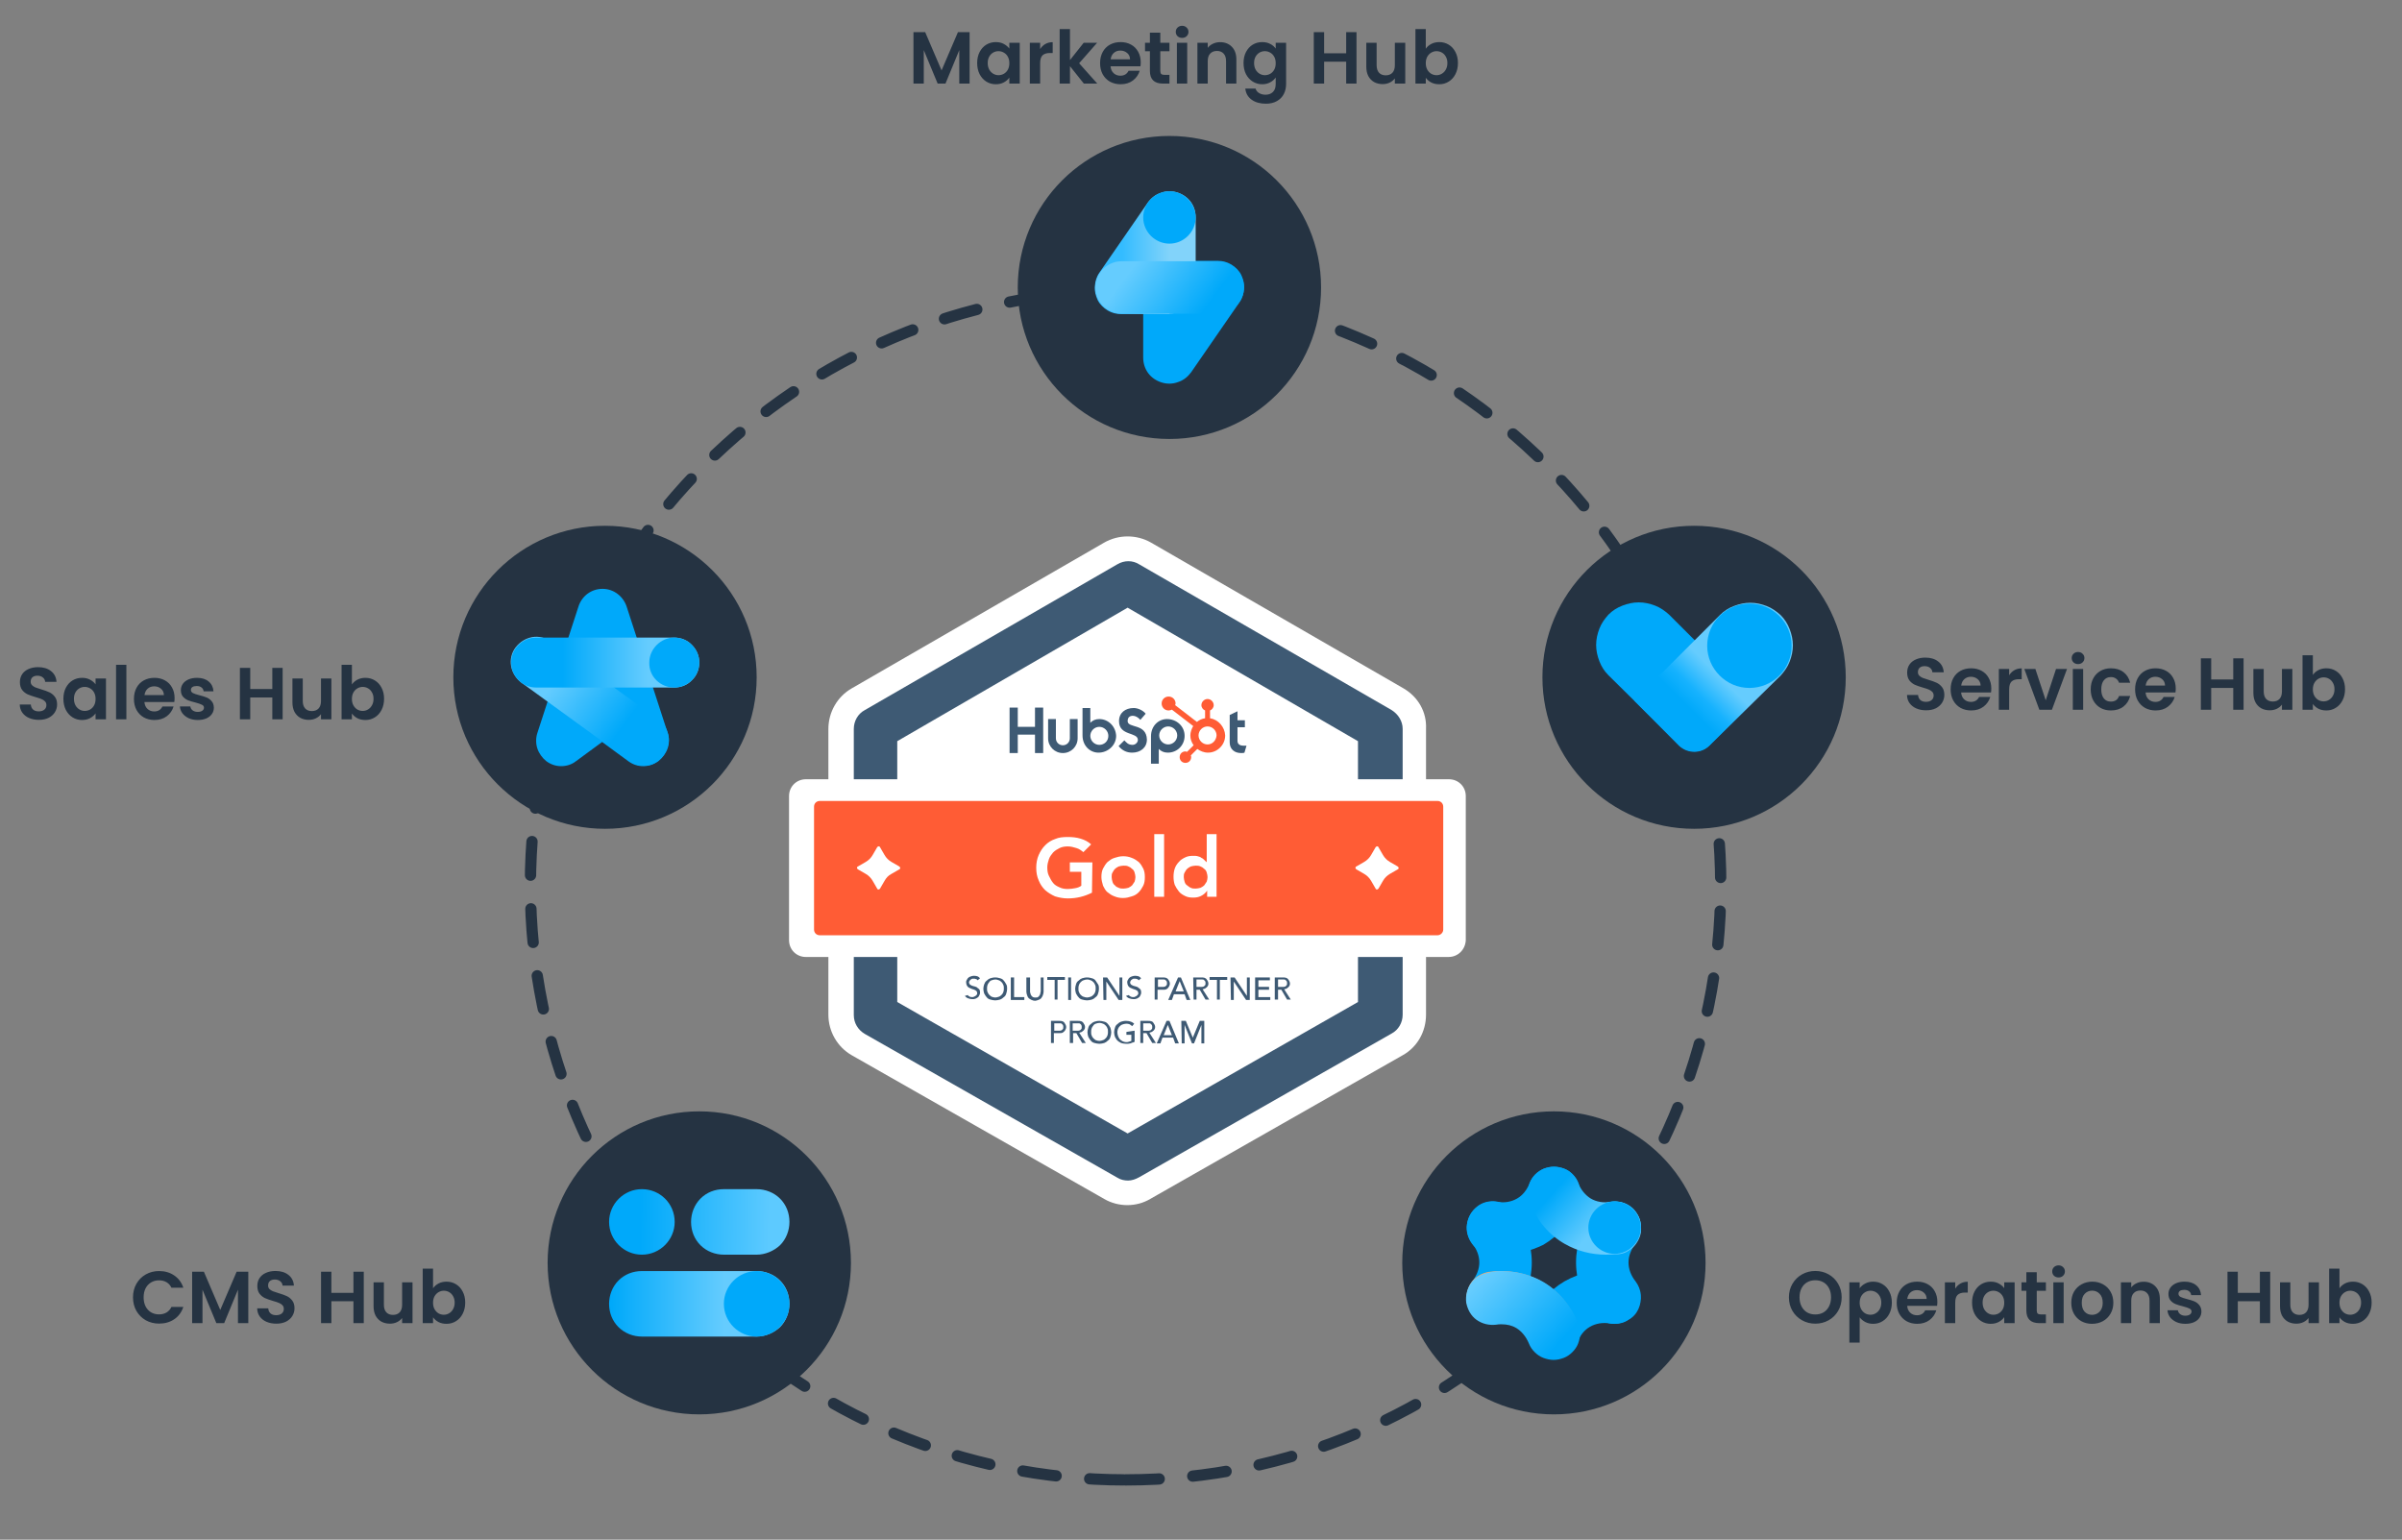<svg width="638" height="409" viewBox="0 0 638 409" fill="none" xmlns="http://www.w3.org/2000/svg">
<rect x="0" y="0" width="638" height="409" fill="#808080" stroke="none"/>
<path d="M372.781 182.853L305.715 144.129C301.904 141.953 297.114 141.953 293.303 144.129L226.237 182.853C222.426 185.029 220.031 189.162 220.031 193.622V269.548C220.031 274.008 222.426 278.141 226.237 280.317L293.303 318.498C295.154 319.585 297.332 320.129 299.4 320.129C301.578 320.129 303.646 319.585 305.497 318.498L372.563 280.317C376.483 278.141 378.769 274.008 378.769 269.548V193.622C378.987 189.162 376.701 185.138 372.781 182.853Z" fill="white"/>
<path d="M299.618 313.603C298.638 313.603 297.658 313.385 296.787 312.841L229.721 274.661C227.87 273.573 226.781 271.724 226.781 269.657V193.622C226.781 191.555 227.87 189.597 229.721 188.618L296.787 149.894C298.638 148.806 300.815 148.806 302.557 149.894L369.624 188.618C371.366 189.706 372.563 191.555 372.563 193.622V269.548C372.563 271.615 371.474 273.573 369.624 274.552L302.557 312.733C301.577 313.276 300.598 313.603 299.618 313.603ZM238.322 266.176L299.509 301.093L360.696 266.176V196.885L299.509 161.424L238.322 196.885V266.176Z" fill="#3E5A74"/>
<path d="M384.756 254.211H214.042C211.538 254.211 209.578 252.253 209.578 249.751V211.462C209.578 208.96 211.538 207.002 214.042 207.002H384.865C387.369 207.002 389.329 208.96 389.329 211.462V249.751C389.22 252.253 387.26 254.211 384.756 254.211Z" fill="white"/>
<path d="M381.816 248.445H217.743C216.872 248.445 216.219 247.793 216.219 246.922V214.289C216.219 213.419 216.872 212.767 217.743 212.767H381.816C382.687 212.767 383.34 213.419 383.34 214.289V246.922C383.34 247.793 382.578 248.445 381.816 248.445Z" fill="#FF5C35"/>
<path d="M290.041 237.133C288.081 238.112 286.013 238.656 283.618 238.656C282.42 238.656 281.331 238.439 280.243 238.112C279.263 237.677 278.392 237.133 277.63 236.481C276.867 235.719 276.323 234.958 275.888 233.87C275.452 232.891 275.234 231.803 275.234 230.498C275.234 229.302 275.452 228.105 275.888 227.126C276.323 226.147 276.867 225.277 277.63 224.515C278.392 223.754 279.263 223.21 280.243 222.884C281.222 222.449 282.311 222.34 283.618 222.34C284.815 222.34 285.904 222.449 286.993 222.775C288.081 223.101 288.952 223.536 289.823 224.298L287.755 226.365C287.21 225.929 286.666 225.494 285.904 225.277C285.142 225.059 284.489 224.842 283.618 224.842C282.856 224.842 282.093 224.95 281.44 225.277C280.787 225.603 280.243 225.929 279.698 226.473C279.263 227.017 278.827 227.561 278.609 228.214C278.392 228.866 278.174 229.628 278.174 230.389C278.174 231.26 278.283 232.021 278.609 232.674C278.936 233.326 279.263 233.979 279.698 234.523C280.134 235.067 280.678 235.393 281.44 235.719C282.093 236.046 282.856 236.154 283.618 236.154C284.271 236.154 285.033 236.046 285.577 235.937C286.231 235.828 286.775 235.611 287.21 235.284V231.586H284.162V229.084H290.15L290.041 237.133Z" fill="white"/>
<path d="M292.547 233C292.547 232.13 292.656 231.368 292.982 230.715C293.309 230.063 293.744 229.41 294.18 228.975C294.724 228.54 295.269 228.105 296.031 227.887C296.684 227.67 297.446 227.452 298.317 227.452C299.079 227.452 299.841 227.561 300.604 227.887C301.257 228.105 301.91 228.54 302.454 228.975C302.999 229.519 303.325 230.063 303.652 230.715C303.979 231.368 304.087 232.13 304.087 233C304.087 233.87 303.979 234.631 303.652 235.284C303.325 235.937 302.89 236.589 302.454 237.024C301.91 237.568 301.366 237.895 300.604 238.112C299.95 238.33 299.188 238.547 298.317 238.547C297.555 238.547 296.793 238.439 296.031 238.112C295.378 237.895 294.724 237.46 294.18 237.024C293.636 236.589 293.309 235.937 292.982 235.284C292.765 234.523 292.547 233.761 292.547 233ZM295.269 233C295.269 233.435 295.378 233.761 295.486 234.196C295.595 234.631 295.813 234.958 296.14 235.175C296.357 235.502 296.793 235.719 297.12 235.828C297.555 236.045 297.991 236.045 298.426 236.045C298.862 236.045 299.297 235.937 299.733 235.828C300.168 235.61 300.495 235.393 300.712 235.175C300.93 234.849 301.148 234.523 301.366 234.196C301.475 233.761 301.583 233.435 301.583 233C301.583 232.565 301.475 232.238 301.366 231.803C301.257 231.368 301.039 231.042 300.712 230.824C300.386 230.498 300.059 230.28 299.733 230.172C299.297 229.954 298.97 229.954 298.426 229.954C297.991 229.954 297.555 230.063 297.12 230.172C296.684 230.389 296.357 230.607 296.14 230.824C295.813 231.151 295.704 231.477 295.486 231.803C295.269 232.13 295.269 232.565 295.269 233Z" fill="white"/>
<path d="M306.586 221.578H309.199V238.221H306.586V221.578Z" fill="white"/>
<path d="M320.631 236.589C320.195 237.242 319.651 237.677 318.998 238.003C318.344 238.33 317.691 238.438 316.929 238.438C316.058 238.438 315.405 238.33 314.752 238.003C314.098 237.677 313.554 237.351 313.118 236.807C312.683 236.263 312.356 235.719 312.03 235.066C311.812 234.414 311.703 233.652 311.703 232.891C311.703 232.129 311.812 231.368 312.03 230.715C312.247 230.063 312.683 229.41 313.118 228.975C313.554 228.431 314.098 228.105 314.752 227.778C315.405 227.452 316.058 227.343 316.82 227.343C317.365 227.343 317.8 227.343 318.127 227.452C318.562 227.561 318.889 227.67 319.107 227.887C319.433 227.996 319.651 228.214 319.869 228.431C320.086 228.649 320.195 228.757 320.413 228.975H320.522V221.578H323.135V238.221H320.631V236.589ZM314.425 233C314.425 233.435 314.534 233.761 314.643 234.196C314.752 234.631 314.969 234.958 315.296 235.175C315.623 235.393 315.949 235.719 316.276 235.828C316.711 236.045 317.038 236.045 317.582 236.045C318.018 236.045 318.453 235.937 318.889 235.828C319.324 235.61 319.651 235.393 319.869 235.175C320.086 234.849 320.304 234.523 320.522 234.196C320.631 233.761 320.74 233.435 320.74 233C320.74 232.565 320.631 232.238 320.522 231.803C320.413 231.368 320.195 231.042 319.869 230.824C319.542 230.498 319.215 230.28 318.889 230.171C318.453 229.954 318.018 229.954 317.582 229.954C317.147 229.954 316.711 230.063 316.276 230.171C315.84 230.389 315.514 230.607 315.296 230.824C314.969 231.15 314.86 231.477 314.643 231.803C314.425 232.129 314.425 232.565 314.425 233Z" fill="white"/>
<path d="M257.051 264.327C257.16 264.545 257.378 264.654 257.596 264.762C257.813 264.871 258.031 264.871 258.249 264.871C258.358 264.871 258.575 264.871 258.684 264.762C258.793 264.762 258.902 264.654 259.12 264.545C259.338 264.436 259.338 264.327 259.446 264.219C259.555 264.11 259.555 264.001 259.555 263.783C259.555 263.566 259.446 263.348 259.338 263.24C259.229 263.131 259.011 263.022 258.793 262.913C258.575 262.804 258.358 262.804 258.14 262.696C257.922 262.587 257.596 262.478 257.378 262.369C257.16 262.261 256.942 262.043 256.833 261.825C256.725 261.608 256.616 261.282 256.616 260.955C256.616 260.738 256.616 260.629 256.725 260.411C256.833 260.194 256.942 260.085 257.051 259.867C257.16 259.759 257.378 259.541 257.704 259.432C258.031 259.324 258.249 259.215 258.575 259.215C258.902 259.215 259.229 259.215 259.555 259.324C259.882 259.432 260.1 259.65 260.317 259.867L259.664 260.411C259.555 260.303 259.446 260.085 259.229 260.085C259.011 259.976 258.793 259.976 258.575 259.976C258.358 259.976 258.14 259.976 258.031 260.085C257.922 260.194 257.813 260.194 257.704 260.303C257.596 260.411 257.596 260.52 257.487 260.629C257.378 260.738 257.378 260.846 257.378 260.955C257.378 261.173 257.487 261.39 257.596 261.499C257.704 261.608 257.922 261.717 258.14 261.825C258.358 261.934 258.575 261.934 258.902 262.043C259.12 262.152 259.446 262.152 259.555 262.369C259.773 262.478 259.991 262.696 260.1 262.804C260.209 262.913 260.317 263.24 260.317 263.675C260.317 264.001 260.209 264.219 260.1 264.436C259.991 264.654 259.882 264.871 259.664 264.98C259.446 265.089 259.229 265.306 259.011 265.306C258.793 265.415 258.467 265.415 258.249 265.415C257.813 265.415 257.487 265.306 257.16 265.198C256.833 265.089 256.507 264.871 256.289 264.545L257.051 264.327Z" fill="#3E5A74"/>
<path d="M264.345 265.741C263.909 265.741 263.474 265.632 263.038 265.523C262.603 265.415 262.276 265.197 262.058 264.871C261.732 264.544 261.623 264.218 261.405 263.892C261.296 263.457 261.188 263.13 261.188 262.695C261.188 262.26 261.296 261.825 261.405 261.499C261.514 261.172 261.732 260.737 262.058 260.52C262.385 260.193 262.712 259.976 263.038 259.867C263.474 259.758 263.8 259.649 264.345 259.649C264.889 259.649 265.216 259.758 265.651 259.867C266.087 259.976 266.413 260.193 266.631 260.52C266.958 260.846 267.067 261.172 267.284 261.499C267.502 261.825 267.502 262.26 267.502 262.695C267.502 263.13 267.393 263.565 267.284 263.892C267.176 264.327 266.958 264.653 266.631 264.871C266.305 265.197 265.978 265.415 265.651 265.523C265.216 265.632 264.78 265.741 264.345 265.741ZM264.345 264.979C264.671 264.979 264.998 264.871 265.325 264.762C265.651 264.653 265.869 264.436 266.087 264.218C266.305 264 266.413 263.783 266.522 263.457C266.631 263.13 266.631 262.913 266.631 262.586C266.631 262.26 266.631 261.934 266.522 261.716C266.413 261.499 266.305 261.172 266.087 260.955C265.869 260.737 265.651 260.52 265.325 260.411C264.998 260.302 264.78 260.193 264.345 260.193C264.018 260.193 263.692 260.302 263.365 260.411C263.038 260.52 262.821 260.737 262.712 260.955C262.494 261.172 262.385 261.39 262.276 261.716C262.167 262.043 262.167 262.26 262.167 262.586C262.167 262.913 262.167 263.239 262.276 263.457C262.385 263.674 262.494 264 262.712 264.218C262.929 264.436 263.147 264.653 263.365 264.762C263.692 264.871 264.018 264.979 264.345 264.979Z" fill="#3E5A74"/>
<path d="M268.593 259.649H269.355V264.871H272.077V265.632H268.484V259.649H268.593Z" fill="#3E5A74"/>
<path d="M273.597 259.649V263.348C273.597 263.565 273.597 263.674 273.706 263.892C273.706 264.109 273.815 264.327 273.924 264.436C274.033 264.653 274.25 264.762 274.359 264.871C274.577 264.979 274.795 264.979 275.012 264.979C275.339 264.979 275.557 264.979 275.666 264.871C275.883 264.762 275.992 264.653 276.101 264.436C276.21 264.218 276.319 264.109 276.319 263.892C276.319 263.674 276.428 263.457 276.428 263.348V259.649H277.19V263.457C277.19 263.783 277.081 264.109 276.972 264.436C276.863 264.762 276.646 264.979 276.537 265.197C276.319 265.415 276.101 265.523 275.775 265.632C275.448 265.741 275.23 265.85 274.904 265.85C274.577 265.85 274.25 265.741 274.033 265.632C273.706 265.523 273.488 265.306 273.27 265.197C273.053 264.979 272.944 264.762 272.835 264.436C272.726 264.109 272.617 263.783 272.617 263.457V259.649H273.597Z" fill="#3E5A74"/>
<path d="M280.132 260.302H278.172V259.541H282.853V260.302H280.894V265.524H280.132V260.302Z" fill="#3E5A74"/>
<path d="M283.727 259.649H284.489V265.632H283.727V259.649Z" fill="#3E5A74"/>
<path d="M288.735 265.741C288.3 265.741 287.864 265.632 287.429 265.523C286.993 265.415 286.667 265.197 286.449 264.871C286.123 264.544 286.014 264.218 285.796 263.892C285.687 263.457 285.578 263.13 285.578 262.695C285.578 262.26 285.687 261.825 285.796 261.499C285.905 261.064 286.123 260.737 286.449 260.52C286.776 260.193 287.102 259.976 287.429 259.867C287.864 259.758 288.191 259.649 288.735 259.649C289.28 259.649 289.606 259.758 290.042 259.867C290.477 259.976 290.804 260.193 291.022 260.52C291.24 260.846 291.457 261.172 291.675 261.499C291.893 261.825 291.893 262.26 291.893 262.695C291.893 263.13 291.784 263.565 291.675 263.892C291.566 264.327 291.348 264.653 291.022 264.871C290.695 265.197 290.369 265.415 290.042 265.523C289.606 265.632 289.171 265.741 288.735 265.741ZM288.735 264.979C289.062 264.979 289.389 264.871 289.715 264.762C290.042 264.653 290.26 264.436 290.477 264.218C290.695 264 290.804 263.783 290.913 263.457C291.022 263.13 291.022 262.913 291.022 262.586C291.022 262.26 291.022 261.934 290.913 261.716C290.804 261.499 290.695 261.172 290.477 260.955C290.26 260.737 290.042 260.52 289.715 260.411C289.389 260.302 289.171 260.193 288.735 260.193C288.409 260.193 288.082 260.302 287.756 260.411C287.429 260.52 287.211 260.737 286.994 260.955C286.776 261.172 286.667 261.39 286.558 261.716C286.449 262.043 286.449 262.26 286.449 262.586C286.449 262.913 286.449 263.239 286.558 263.457C286.667 263.674 286.776 264 286.994 264.218C287.211 264.436 287.429 264.653 287.756 264.762C288.082 264.871 288.409 264.979 288.735 264.979Z" fill="#3E5A74"/>
<path d="M292.984 259.649H294.073L297.339 264.544V259.649H298.101V265.632H297.122L293.855 260.737V265.632H293.093L292.984 259.649Z" fill="#3E5A74"/>
<path d="M299.84 264.327C299.949 264.545 300.167 264.654 300.385 264.762C300.602 264.871 300.82 264.871 301.038 264.871C301.147 264.871 301.364 264.871 301.473 264.762C301.582 264.762 301.691 264.654 301.909 264.545C302.018 264.436 302.127 264.327 302.235 264.219C302.344 264.11 302.344 264.001 302.344 263.783C302.344 263.566 302.235 263.348 302.127 263.24C302.018 263.131 301.8 263.022 301.582 262.913C301.364 262.804 301.147 262.804 300.929 262.696C300.711 262.587 300.385 262.478 300.167 262.369C299.949 262.261 299.731 262.043 299.622 261.825C299.514 261.608 299.405 261.282 299.405 260.955C299.405 260.738 299.405 260.629 299.514 260.411C299.622 260.194 299.731 260.085 299.84 259.867C299.949 259.759 300.167 259.541 300.493 259.432C300.82 259.324 301.038 259.215 301.364 259.215C301.691 259.215 302.018 259.215 302.344 259.324C302.671 259.432 302.889 259.65 303.106 259.867L302.453 260.411C302.344 260.303 302.235 260.085 302.018 260.085C301.8 259.976 301.582 259.976 301.364 259.976C301.147 259.976 300.929 259.976 300.82 260.085C300.711 260.194 300.602 260.194 300.493 260.303C300.385 260.411 300.385 260.52 300.276 260.629C300.276 260.738 300.167 260.846 300.167 260.955C300.167 261.173 300.276 261.39 300.385 261.499C300.493 261.608 300.711 261.717 300.929 261.825C301.147 261.934 301.364 261.934 301.691 262.043C301.909 262.152 302.235 262.152 302.344 262.369C302.562 262.478 302.78 262.696 302.889 262.804C302.998 262.913 303.106 263.24 303.106 263.675C303.106 264.001 302.998 264.219 302.889 264.436C302.78 264.654 302.671 264.871 302.453 264.98C302.235 265.089 302.018 265.306 301.8 265.306C301.582 265.415 301.256 265.415 301.038 265.415C300.602 265.415 300.276 265.306 299.949 265.198C299.622 265.089 299.296 264.871 299.078 264.545L299.84 264.327Z" fill="#3E5A74"/>
<path d="M306.695 259.649H308.764C309.199 259.649 309.417 259.649 309.744 259.758C309.962 259.867 310.179 259.976 310.288 260.193C310.397 260.302 310.506 260.52 310.615 260.737C310.724 260.955 310.724 261.172 310.724 261.281C310.724 261.499 310.724 261.607 310.615 261.825C310.506 262.042 310.506 262.151 310.288 262.369C310.179 262.586 309.962 262.695 309.744 262.804C309.526 262.913 309.199 262.913 308.764 262.913H307.457V265.523H306.695V259.649ZM307.566 262.151H308.655C308.764 262.151 308.982 262.151 309.091 262.151C309.199 262.151 309.417 262.042 309.526 262.042C309.635 261.934 309.744 261.825 309.853 261.716C309.962 261.607 309.962 261.39 309.962 261.172C309.962 260.955 309.962 260.846 309.853 260.628C309.744 260.52 309.635 260.411 309.526 260.302C309.417 260.193 309.308 260.193 309.091 260.193C308.982 260.193 308.764 260.193 308.655 260.193H307.566V262.151Z" fill="#3E5A74"/>
<path d="M312.902 259.649H313.664L316.168 265.632H315.188L314.644 264.109H311.813L311.269 265.632H310.289L312.902 259.649ZM314.426 263.348L313.338 260.628L312.249 263.348H314.426Z" fill="#3E5A74"/>
<path d="M316.93 259.649H318.998C319.434 259.649 319.652 259.649 319.978 259.758C320.196 259.867 320.414 259.976 320.523 260.193C320.631 260.302 320.74 260.52 320.849 260.737C320.958 260.955 320.958 261.172 320.958 261.281C320.958 261.499 320.958 261.607 320.849 261.825C320.74 262.042 320.631 262.151 320.523 262.26C320.414 262.369 320.196 262.478 320.087 262.586C319.869 262.695 319.652 262.695 319.434 262.804L321.176 265.523H320.196L318.672 262.913H317.801V265.523H317.039L316.93 259.649ZM317.801 262.151H318.889C318.998 262.151 319.216 262.151 319.325 262.151C319.434 262.151 319.652 262.042 319.76 262.042C319.869 261.934 319.978 261.825 320.087 261.716C320.196 261.607 320.196 261.39 320.196 261.172C320.196 260.955 320.196 260.846 320.087 260.628C319.978 260.52 319.869 260.411 319.76 260.302C319.652 260.193 319.543 260.193 319.325 260.193C319.216 260.193 318.998 260.193 318.889 260.193H317.801V262.151Z" fill="#3E5A74"/>
<path d="M323.241 260.302H321.281V259.541H325.963V260.302H324.003V265.524H323.241V260.302Z" fill="#3E5A74"/>
<path d="M326.836 259.649H327.925L331.191 264.544V259.649H331.953V265.632H330.973L327.707 260.737V265.632H326.945L326.836 259.649Z" fill="#3E5A74"/>
<path d="M333.484 259.649H337.294V260.411H334.246V262.151H337.077V262.913H334.246V264.871H337.403V265.632H333.375V259.649H333.484Z" fill="#3E5A74"/>
<path d="M338.594 259.649H340.662C341.098 259.649 341.316 259.649 341.642 259.758C341.86 259.867 342.078 259.976 342.187 260.193C342.295 260.302 342.404 260.52 342.513 260.737C342.622 260.955 342.622 261.172 342.622 261.281C342.622 261.499 342.622 261.607 342.513 261.825C342.404 262.042 342.295 262.151 342.187 262.26C342.078 262.369 341.86 262.478 341.751 262.586C341.642 262.695 341.316 262.695 341.098 262.804L342.84 265.523H341.86L340.336 262.913H339.465V265.523H338.594V259.649ZM339.465 262.151H340.553C340.662 262.151 340.88 262.151 340.989 262.151C341.098 262.151 341.316 262.042 341.424 262.042C341.533 261.934 341.642 261.825 341.751 261.716C341.86 261.607 341.86 261.39 341.86 261.172C341.86 260.955 341.86 260.846 341.751 260.628C341.642 260.52 341.533 260.411 341.424 260.302C341.316 260.193 341.207 260.193 340.989 260.193C340.88 260.193 340.662 260.193 340.553 260.193H339.465V262.151Z" fill="#3E5A74"/>
<path d="M279.156 271.18H281.225C281.66 271.18 281.878 271.18 282.205 271.288C282.422 271.397 282.64 271.506 282.749 271.724C282.858 271.941 282.967 272.05 283.076 272.267C283.185 272.485 283.185 272.703 283.185 272.811C283.185 273.029 283.185 273.138 283.076 273.355C282.967 273.573 282.967 273.682 282.749 273.899C282.531 274.117 282.422 274.225 282.205 274.334C281.987 274.443 281.66 274.443 281.225 274.443H279.918V277.054H279.156V271.18ZM280.027 273.79H281.116C281.225 273.79 281.443 273.79 281.551 273.79C281.66 273.79 281.878 273.682 281.987 273.682C282.096 273.573 282.205 273.464 282.314 273.355C282.422 273.246 282.422 273.029 282.422 272.811C282.422 272.594 282.422 272.485 282.314 272.267C282.205 272.159 282.096 272.05 281.987 271.941C281.878 271.832 281.769 271.832 281.551 271.832C281.443 271.832 281.225 271.832 281.116 271.832H280.027V273.79Z" fill="#3E5A74"/>
<path d="M284.156 271.18H286.225C286.66 271.18 286.878 271.18 287.205 271.288C287.422 271.397 287.64 271.506 287.749 271.724C287.858 271.941 287.967 272.05 288.076 272.267C288.185 272.485 288.185 272.703 288.185 272.811C288.185 273.029 288.185 273.138 288.076 273.355C287.967 273.573 287.858 273.682 287.749 273.79C287.64 273.899 287.422 274.008 287.314 274.117C287.205 274.225 286.878 274.225 286.66 274.334L288.402 277.054H287.422L285.898 274.443H285.027V277.054H284.156V271.18ZM284.918 273.79H286.007C286.116 273.79 286.334 273.79 286.443 273.79C286.551 273.79 286.769 273.682 286.878 273.682C286.987 273.573 287.096 273.464 287.205 273.355C287.314 273.246 287.314 273.029 287.314 272.811C287.314 272.594 287.314 272.485 287.205 272.267C287.096 272.05 286.987 272.05 286.878 271.941C286.769 271.832 286.66 271.832 286.443 271.832C286.334 271.832 286.116 271.832 286.007 271.832H284.918V273.79Z" fill="#3E5A74"/>
<path d="M292.001 277.271C291.566 277.271 291.13 277.162 290.695 277.054C290.259 276.945 289.933 276.727 289.715 276.401C289.388 276.075 289.279 275.748 289.062 275.422C288.953 274.987 288.844 274.661 288.844 274.225C288.844 273.79 288.953 273.355 289.062 273.029C289.17 272.594 289.388 272.267 289.715 272.05C290.041 271.724 290.368 271.506 290.695 271.397C291.13 271.288 291.457 271.18 292.001 271.18C292.437 271.18 292.872 271.288 293.308 271.397C293.743 271.506 294.07 271.724 294.287 272.05C294.614 272.376 294.723 272.703 294.941 273.029C295.05 273.464 295.158 273.79 295.158 274.225C295.158 274.661 295.05 275.096 294.941 275.422C294.832 275.857 294.614 276.183 294.287 276.401C293.961 276.727 293.634 276.945 293.308 277.054C292.981 277.162 292.437 277.271 292.001 277.271ZM292.001 276.51C292.328 276.51 292.654 276.401 292.981 276.292C293.308 276.183 293.525 275.966 293.743 275.748C293.961 275.531 294.07 275.313 294.179 274.987C294.287 274.661 294.287 274.443 294.287 274.117C294.287 273.79 294.287 273.464 294.179 273.246C294.07 272.92 293.961 272.703 293.743 272.485C293.525 272.267 293.308 272.05 292.981 271.941C292.654 271.832 292.437 271.724 292.001 271.724C291.674 271.724 291.348 271.832 291.021 271.941C290.695 272.05 290.477 272.267 290.368 272.485C290.15 272.703 290.041 272.92 289.932 273.246C289.824 273.573 289.824 273.79 289.824 274.117C289.824 274.443 289.824 274.769 289.932 274.987C290.041 275.313 290.15 275.531 290.368 275.748C290.586 275.966 290.803 276.183 291.021 276.292C291.348 276.401 291.674 276.51 292.001 276.51Z" fill="#3E5A74"/>
<path d="M301.366 273.79V276.727C301.257 276.836 301.039 276.945 300.821 276.945C300.603 277.054 300.495 277.054 300.277 277.162C300.059 277.162 299.841 277.271 299.624 277.271C299.406 277.271 299.188 277.271 299.079 277.271C298.535 277.271 298.099 277.162 297.773 277.054C297.337 276.836 297.011 276.619 296.793 276.401C296.466 276.075 296.357 275.748 296.14 275.422C296.031 275.096 295.922 274.661 295.922 274.225C295.922 273.79 296.031 273.355 296.14 273.029C296.249 272.594 296.466 272.267 296.793 272.05C297.12 271.724 297.446 271.506 297.773 271.397C298.208 271.288 298.535 271.18 299.079 271.18C299.624 271.18 300.059 271.288 300.386 271.397C300.712 271.506 301.039 271.724 301.257 271.941L300.712 272.594C300.495 272.376 300.168 272.159 299.95 272.05C299.624 271.941 299.406 271.941 299.079 271.941C298.753 271.941 298.426 272.05 298.099 272.159C297.773 272.267 297.555 272.485 297.337 272.703C297.12 272.92 297.011 273.138 296.902 273.464C296.793 273.79 296.793 274.008 296.793 274.334C296.793 274.661 296.902 274.987 297.011 275.313C297.119 275.64 297.337 275.857 297.446 276.075C297.664 276.292 297.882 276.401 298.208 276.619C298.535 276.727 298.753 276.836 299.079 276.836C299.406 276.836 299.624 276.836 299.841 276.727C300.059 276.619 300.277 276.619 300.495 276.51V274.878H299.188V274.117L301.366 273.79Z" fill="#3E5A74"/>
<path d="M302.781 271.18H304.85C305.285 271.18 305.503 271.18 305.83 271.288C306.156 271.397 306.265 271.506 306.374 271.724C306.483 271.941 306.592 272.05 306.701 272.267C306.81 272.485 306.81 272.703 306.81 272.811C306.81 273.029 306.81 273.138 306.701 273.355C306.592 273.573 306.483 273.682 306.374 273.79C306.265 273.899 306.047 274.008 305.939 274.117C305.721 274.225 305.503 274.225 305.285 274.334L307.027 277.054H306.047L304.523 274.443H303.652V277.054H302.89V271.18H302.781ZM303.652 273.79H304.741C304.85 273.79 305.068 273.79 305.176 273.79C305.285 273.79 305.503 273.682 305.612 273.682C305.721 273.573 305.83 273.464 305.939 273.355C306.047 273.246 306.047 273.029 306.047 272.811C306.047 272.594 306.047 272.485 305.939 272.267C305.83 272.159 305.721 272.05 305.612 271.941C305.503 271.832 305.394 271.832 305.176 271.832C305.068 271.832 304.85 271.832 304.741 271.832H303.652V273.79Z" fill="#3E5A74"/>
<path d="M309.855 271.18H310.617L313.121 277.162H312.142L311.597 275.64H308.766L308.222 277.162H307.242L309.855 271.18ZM311.27 274.987L310.182 272.267L309.093 274.987H311.27Z" fill="#3E5A74"/>
<path d="M313.773 271.18H314.971L316.822 275.64L318.673 271.18H319.87V277.162H319.108V272.267L317.149 277.162H316.604L314.644 272.267V277.162H313.882L313.773 271.18Z" fill="#3E5A74"/>
<path d="M367.337 233.979L366.14 236.046C365.922 236.372 365.487 236.372 365.378 236.046L364.18 233.979C363.745 233.217 363.091 232.565 362.329 232.13L360.261 230.933C359.934 230.716 359.934 230.28 360.261 230.172L362.329 228.975C363.091 228.54 363.745 227.887 364.18 227.126L365.378 225.059C365.595 224.733 366.031 224.733 366.14 225.059L367.337 227.126C367.773 227.887 368.426 228.54 369.188 228.975L371.257 230.172C371.583 230.389 371.583 230.824 371.257 230.933L369.188 232.13C368.426 232.565 367.773 233.217 367.337 233.979Z" fill="white"/>
<path d="M234.947 233.979L233.749 236.046C233.531 236.372 233.096 236.372 232.987 236.046L231.789 233.979C231.354 233.217 230.701 232.565 229.939 232.13L227.87 230.933C227.543 230.716 227.543 230.28 227.87 230.172L229.939 228.975C230.701 228.54 231.354 227.887 231.789 227.126L232.987 225.059C233.205 224.733 233.64 224.733 233.749 225.059L234.947 227.126C235.382 227.887 236.035 228.54 236.798 228.975L238.866 230.172C239.193 230.389 239.193 230.824 238.866 230.933L236.798 232.13C235.927 232.565 235.382 233.217 234.947 233.979Z" fill="white"/>
<path d="M274.906 187.966V193.078H270.334V187.966H268.156V200.04H270.334V195.145H274.906V200.04H277.084V187.966H274.906Z" fill="#3E5A74"/>
<path d="M284.161 196.124C284.161 197.103 283.399 197.973 282.31 197.973C281.33 197.973 280.459 197.212 280.459 196.124V191.012H278.391V196.124C278.391 198.3 280.133 200.04 282.31 200.04C284.488 200.04 286.23 198.3 286.23 196.124V191.012H284.161V196.124Z" fill="#3E5A74"/>
<path d="M299.512 191.556C299.512 190.468 300.166 190.142 300.928 190.142C301.581 190.142 302.343 190.577 302.888 191.23L304.303 189.598C303.65 188.728 302.234 188.075 301.146 188.075C298.859 188.075 297.226 189.381 297.226 191.556C297.226 195.581 302.234 194.384 302.234 196.56C302.234 197.212 301.581 197.865 300.819 197.865C299.621 197.865 299.186 197.212 298.641 196.669L297.117 198.191C298.097 199.388 299.295 199.932 300.71 199.932C302.888 199.932 304.63 198.627 304.63 196.451C304.521 192.1 299.512 193.514 299.512 191.556Z" fill="#3E5A74"/>
<path d="M330.327 198.083C329.129 198.083 328.694 197.539 328.694 196.777V193.188H330.653V191.338H328.694V188.945L326.625 189.924V197.212C326.625 199.062 327.932 200.041 329.673 200.041C329.891 200.041 330.327 200.041 330.544 199.932L331.089 198.083C330.762 198.083 330.544 198.083 330.327 198.083Z" fill="#3E5A74"/>
<path d="M291.995 191.012C291.015 191.012 290.253 191.338 289.6 191.991V188.075H287.531V195.363C287.531 198.083 289.491 199.932 291.777 199.932C294.281 199.932 296.459 197.974 296.459 195.472C296.35 192.97 294.39 191.012 291.995 191.012ZM291.995 197.865C290.689 197.865 289.6 196.777 289.6 195.472C289.6 194.167 290.689 193.079 291.995 193.079C293.302 193.079 294.39 194.167 294.39 195.472C294.39 196.886 293.302 197.865 291.995 197.865Z" fill="#3E5A74"/>
<path d="M314.646 195.472C314.646 192.861 312.469 191.012 309.965 191.012C307.678 191.012 305.719 192.861 305.719 195.58V202.868H307.787V198.952C308.441 199.605 309.203 199.931 310.183 199.931C312.687 199.931 314.646 197.973 314.646 195.472ZM312.687 195.363C312.687 196.668 311.598 197.756 310.291 197.756C308.985 197.756 307.896 196.668 307.896 195.363C307.896 194.057 308.985 192.97 310.291 192.97C311.598 192.97 312.687 194.057 312.687 195.363Z" fill="#3E5A74"/>
<path d="M321.394 190.794V188.728C321.938 188.51 322.374 187.966 322.374 187.314C322.374 186.443 321.612 185.682 320.741 185.682C319.87 185.682 319.108 186.443 319.108 187.314C319.108 187.966 319.543 188.51 320.087 188.728V190.794C319.325 190.903 318.563 191.23 317.91 191.773L312.14 187.314C312.14 187.205 312.249 186.987 312.249 186.878C312.249 185.9 311.486 185.029 310.398 185.029C309.418 185.029 308.547 185.791 308.547 186.878C308.547 187.857 309.309 188.728 310.398 188.728C310.724 188.728 311.051 188.619 311.269 188.51L316.93 192.861C316.495 193.623 316.168 194.493 316.168 195.363C316.168 196.342 316.495 197.212 317.039 197.974L315.297 199.714C315.188 199.714 314.97 199.605 314.862 199.605C313.991 199.605 313.337 200.258 313.337 201.128C313.337 201.998 313.991 202.651 314.862 202.651C315.733 202.651 316.386 201.998 316.386 201.128C316.386 201.019 316.386 200.802 316.277 200.693L318.019 198.953C318.781 199.497 319.761 199.932 320.85 199.932C323.354 199.932 325.422 197.865 325.422 195.363C325.313 193.079 323.571 191.121 321.394 190.794ZM320.741 197.756C319.434 197.756 318.346 196.668 318.346 195.363C318.346 194.058 319.434 192.97 320.741 192.97C322.047 192.97 323.136 194.058 323.136 195.363C323.027 196.668 322.047 197.756 320.741 197.756Z" fill="#FF5C35"/>
<path d="M298.967 393.119C386.275 393.119 457.052 322.405 457.052 235.175C457.052 147.945 386.275 77.231 298.967 77.231C211.661 77.231 140.883 147.945 140.883 235.175C140.883 322.405 211.661 393.119 298.967 393.119Z" stroke="#253342" stroke-width="3" stroke-miterlimit="10" stroke-linecap="round" stroke-dasharray="8.94 8.94"/>
<path d="M449.971 220.164C472.218 220.164 490.254 202.145 490.254 179.916C490.254 157.689 472.218 139.669 449.971 139.669C427.722 139.669 409.688 157.689 409.688 179.916C409.688 202.145 427.722 220.164 449.971 220.164Z" fill="#253342"/>
<path d="M427.219 179.374C426.131 178.286 425.369 177.09 424.824 175.676C424.28 174.261 423.953 172.847 423.953 171.324C423.953 169.802 424.28 168.388 424.824 166.973C425.369 165.559 426.239 164.363 427.219 163.275C428.308 162.187 429.506 161.426 430.921 160.882C432.336 160.338 433.752 160.012 435.276 160.012C436.8 160.012 438.216 160.338 439.631 160.882C441.046 161.426 442.244 162.296 443.333 163.275L466.087 186.009L454.111 197.975C451.934 200.15 448.341 200.15 446.055 197.975L427.219 179.374Z" fill="#00A9FA"/>
<path d="M434.078 186.118L456.833 163.383C457.921 162.296 459.119 161.534 460.534 160.99C461.95 160.446 463.365 160.12 464.889 160.12C466.414 160.12 467.829 160.446 469.244 160.99C470.66 161.534 471.857 162.404 472.946 163.383C474.035 164.471 474.797 165.668 475.341 167.082C475.886 168.496 476.212 169.91 476.212 171.433C476.212 172.956 475.886 174.37 475.341 175.784C474.797 177.198 473.926 178.395 472.946 179.482L454.002 198.083C451.825 200.259 448.232 200.259 445.945 198.083L434.078 186.118Z" fill="url(#paint0_linear_3235_4773)"/>
<path d="M464.667 182.745C470.873 182.745 475.881 177.741 475.881 171.541C475.881 165.341 470.873 160.337 464.667 160.337C458.461 160.337 453.453 165.341 453.453 171.541C453.453 177.632 458.461 182.745 464.667 182.745Z" fill="#00A9FA"/>
<path d="M160.697 220.164C182.945 220.164 200.981 202.145 200.981 179.916C200.981 157.689 182.945 139.669 160.697 139.669C138.449 139.669 120.414 157.689 120.414 179.916C120.414 202.145 138.449 220.164 160.697 220.164Z" fill="#253342"/>
<path d="M177.355 194.71L166.467 161.207C165.596 158.488 163.092 156.421 160.044 156.421C156.995 156.421 154.491 158.379 153.62 161.207L142.733 194.71C142.297 196.016 142.297 197.538 142.733 198.844C143.168 200.149 144.039 201.346 145.128 202.216C146.326 203.086 147.632 203.521 149.048 203.521C150.463 203.521 151.878 203.086 152.967 202.216L159.935 197.103L166.903 202.216C168.1 203.086 169.407 203.521 170.822 203.521C172.238 203.521 173.653 203.086 174.742 202.216C175.83 201.346 176.701 200.258 177.137 198.844C177.79 197.43 177.79 196.016 177.355 194.71Z" fill="#00A9FA"/>
<path d="M171.037 203.412C169.622 203.412 168.207 202.977 167.118 202.107L138.484 181.331C137.069 180.243 136.089 178.72 135.762 176.98C135.436 175.239 135.871 173.39 136.96 171.976C138.049 170.562 139.573 169.583 141.315 169.256C143.057 168.93 144.908 169.365 146.323 170.453L174.957 191.229C176.154 192.099 176.917 193.187 177.352 194.601C177.788 195.907 177.788 197.43 177.352 198.735C176.917 200.04 176.046 201.237 174.957 202.107C173.759 202.977 172.453 203.412 171.037 203.412Z" fill="url(#paint1_linear_3235_4773)"/>
<path d="M179.097 182.636H142.407C140.665 182.636 138.923 181.983 137.725 180.678C136.419 179.373 135.766 177.741 135.766 176.001C135.766 174.26 136.419 172.52 137.725 171.323C139.032 170.018 140.665 169.365 142.407 169.365H179.097C180.839 169.365 182.581 170.018 183.779 171.323C185.085 172.629 185.739 174.26 185.739 176.001C185.739 177.741 185.085 179.481 183.779 180.678C182.581 181.983 180.839 182.636 179.097 182.636Z" fill="url(#paint2_linear_3235_4773)"/>
<path d="M179.097 182.636C182.799 182.636 185.739 179.59 185.739 176.001C185.739 172.302 182.69 169.365 179.097 169.365C175.504 169.365 172.456 172.411 172.456 176.001C172.347 179.699 175.396 182.636 179.097 182.636Z" fill="#00A9FA"/>
<path d="M412.736 375.714C434.984 375.714 453.02 357.696 453.02 335.467C453.02 313.24 434.984 295.22 412.736 295.22C390.488 295.22 372.453 313.24 372.453 335.467C372.453 357.696 390.488 375.714 412.736 375.714Z" fill="#253342"/>
<path d="M396.625 351.676C395.318 351.676 394.012 351.349 392.923 350.588C391.834 349.935 390.963 348.956 390.31 347.76C389.657 346.563 389.548 345.258 389.657 343.953C389.766 342.647 390.31 341.451 391.072 340.363C392.27 338.731 392.923 337.1 392.923 335.359C392.923 333.619 392.27 331.878 391.072 330.356C389.983 328.941 389.439 327.092 389.657 325.243C389.874 323.394 390.854 321.762 392.27 320.566C393.685 319.369 395.536 318.934 397.387 319.152C399.238 319.369 400.871 320.348 402.068 321.762C405.226 325.787 406.859 330.464 406.859 335.359C406.859 340.254 405.226 344.932 402.068 348.956C401.415 349.827 400.544 350.479 399.673 350.914C398.693 351.458 397.604 351.676 396.625 351.676Z" fill="#00A9FA"/>
<path d="M428.851 351.676C427.763 351.676 426.783 351.459 425.803 350.915C424.823 350.48 424.061 349.718 423.408 348.957C420.25 344.932 418.617 340.255 418.617 335.36C418.617 330.465 420.25 325.787 423.408 321.763C423.952 321.001 424.714 320.457 425.476 320.022C426.238 319.587 427.109 319.261 428.089 319.152C428.96 319.043 429.94 319.152 430.811 319.37C431.682 319.587 432.553 320.022 433.206 320.566C433.968 321.11 434.513 321.871 434.948 322.633C435.384 323.394 435.71 324.265 435.819 325.244C435.928 326.114 435.819 327.093 435.601 327.963C435.384 328.833 434.948 329.703 434.404 330.356C433.206 331.988 432.553 333.619 432.553 335.36C432.553 337.1 433.206 338.841 434.404 340.363C435.166 341.342 435.71 342.648 435.819 343.953C435.928 345.258 435.71 346.564 435.166 347.76C434.622 348.957 433.751 349.936 432.553 350.588C431.464 351.35 430.158 351.676 428.851 351.676Z" fill="#00A9FA"/>
<path d="M398.911 333.291C397.822 333.291 396.733 333.183 395.645 333.074C394.774 332.965 393.903 332.639 393.032 332.203C392.161 331.768 391.508 331.116 390.963 330.354C389.874 328.831 389.33 326.982 389.657 325.133C389.983 323.284 390.854 321.652 392.378 320.564C393.903 319.477 395.754 318.933 397.604 319.259C399.564 319.585 401.415 319.259 402.939 318.389C404.463 317.519 405.552 316.105 406.314 314.255C406.968 312.515 408.383 311.21 410.016 310.448C410.887 310.122 411.758 309.904 412.738 309.904C413.609 309.904 414.589 310.122 415.46 310.448C416.331 310.775 417.093 311.318 417.746 311.971C418.399 312.624 418.944 313.385 419.27 314.255C419.597 315.126 419.815 315.996 419.815 316.975C419.815 317.845 419.597 318.824 419.27 319.694C417.311 324.48 414.153 328.179 409.907 330.681C406.532 332.312 402.83 333.291 398.911 333.291Z" fill="#00A9FA"/>
<path d="M412.742 361.031C411.544 361.031 410.455 360.704 409.475 360.16C408.495 359.616 407.625 358.855 406.971 357.876C406.318 356.897 405.883 355.809 405.774 354.722C405.665 353.634 405.774 352.437 406.209 351.349C408.169 346.563 411.326 342.865 415.572 340.363C419.818 337.97 424.718 336.991 429.726 337.752C431.577 337.97 433.21 338.949 434.299 340.472C435.387 341.995 435.932 343.843 435.605 345.692C435.387 347.541 434.407 349.174 432.883 350.262C431.359 351.349 429.508 351.893 427.657 351.567C425.698 351.241 423.847 351.567 422.322 352.437C420.798 353.307 419.709 354.72 418.947 356.57C418.403 357.875 417.532 358.964 416.334 359.725C415.463 360.595 414.157 361.031 412.742 361.031Z" fill="#00A9FA"/>
<path d="M426.569 333.292C422.649 333.292 418.947 332.313 415.681 330.463C411.435 328.07 408.278 324.263 406.318 319.477C405.665 317.737 405.665 315.887 406.318 314.147C407.08 312.406 408.387 311.101 410.129 310.448C411.871 309.796 413.721 309.796 415.463 310.448C417.205 311.101 418.512 312.515 419.165 314.256C419.927 316.105 421.125 317.519 422.54 318.389C424.064 319.259 425.806 319.586 427.875 319.259C428.746 319.151 429.726 319.151 430.597 319.368C431.468 319.586 432.339 320.021 433.101 320.565C433.863 321.109 434.407 321.761 434.952 322.631C435.496 323.502 435.714 324.263 435.823 325.242C435.932 326.112 435.932 327.091 435.714 327.962C435.496 328.832 435.061 329.702 434.516 330.463C433.972 331.225 433.319 331.769 432.448 332.313C431.577 332.856 430.815 333.074 429.835 333.183C428.746 333.183 427.657 333.292 426.569 333.292Z" fill="url(#paint3_linear_3235_4773)"/>
<path d="M412.745 361.031C411.329 361.031 410.023 360.595 408.825 359.834C407.627 359.073 406.756 357.985 406.212 356.679C405.45 354.83 404.252 353.416 402.837 352.546C401.313 351.676 399.571 351.349 397.502 351.676C395.651 351.893 393.801 351.458 392.276 350.37C390.752 349.283 389.881 347.542 389.554 345.802C389.337 343.953 389.772 342.103 390.861 340.581C391.95 339.058 393.692 338.187 395.434 337.861C400.551 337.208 405.45 338.079 409.587 340.472C413.833 342.865 416.991 346.672 418.95 351.458C419.386 352.546 419.495 353.634 419.386 354.83C419.277 355.918 418.841 357.006 418.188 357.985C417.535 358.964 416.664 359.725 415.684 360.269C415.031 360.704 413.833 361.031 412.745 361.031Z" fill="url(#paint4_linear_3235_4773)"/>
<path d="M428.851 333.074C432.661 333.074 435.819 329.919 435.819 326.112C435.819 322.305 432.661 319.15 428.851 319.15C425.04 319.15 421.883 322.305 421.883 326.112C421.883 329.919 425.04 333.074 428.851 333.074Z" fill="#00A9FA"/>
<path d="M398.917 337.643C402.837 337.643 406.538 338.622 409.804 340.471C413.942 342.864 417.208 346.671 419.168 351.457C419.494 352.327 419.712 353.198 419.712 354.177C419.712 355.047 419.494 356.026 419.168 356.896C418.841 357.766 418.297 358.528 417.643 359.18C416.99 359.833 416.228 360.377 415.357 360.703C414.486 361.03 413.615 361.247 412.635 361.247C411.764 361.247 410.784 361.03 409.913 360.703C409.042 360.377 408.28 359.833 407.627 359.18C406.974 358.528 406.429 357.766 406.103 356.896C405.341 355.047 404.143 353.633 402.728 352.763C401.639 352.11 400.332 351.784 398.808 351.784C398.373 351.784 397.828 351.784 397.393 351.892C395.542 352.11 393.691 351.675 392.167 350.587C390.643 349.499 389.772 347.759 389.445 346.018C389.227 344.169 389.663 342.32 390.752 340.797C391.84 339.274 393.582 338.404 395.324 338.078C396.74 337.643 397.828 337.643 398.917 337.643Z" fill="url(#paint5_linear_3235_4773)"/>
<path d="M310.611 116.609C332.859 116.609 350.895 98.59 350.895 76.362C350.895 54.134 332.859 36.114 310.611 36.114C288.363 36.114 270.328 54.134 270.328 76.362C270.328 98.59 288.363 116.609 310.611 116.609Z" fill="#253342"/>
<path d="M310.616 69.4C308.765 69.4 307.024 70.161 305.717 71.467C304.411 72.772 303.648 74.512 303.648 76.362V94.962C303.648 96.485 304.084 97.899 304.955 99.096C305.826 100.292 307.132 101.163 308.548 101.598C309.963 102.033 311.487 102.033 312.903 101.489C314.318 101.054 315.516 100.075 316.387 98.878L329.234 80.278C329.996 79.19 330.323 77.993 330.431 76.688C330.54 75.382 330.214 74.186 329.669 72.989C329.125 71.902 328.145 70.923 327.056 70.27C325.968 69.617 324.77 69.291 323.463 69.291H310.616V69.4Z" fill="#00A9FA"/>
<path d="M310.617 83.323C312.468 83.323 314.21 82.562 315.516 81.257C316.823 79.951 317.585 78.211 317.585 76.362V57.761C317.585 56.238 317.15 54.824 316.279 53.627C315.408 52.431 314.101 51.56 312.686 51.125C311.27 50.69 309.746 50.69 308.331 51.234C306.915 51.669 305.718 52.648 304.847 53.845L292 72.446C291.238 73.533 290.911 74.73 290.802 76.035C290.693 77.341 291.02 78.537 291.564 79.734C292.109 80.821 293.088 81.8 294.177 82.453C295.266 83.106 296.464 83.432 297.77 83.432H310.617V83.323Z" fill="url(#paint6_linear_3235_4773)"/>
<path d="M310.616 64.722C314.427 64.722 317.584 61.568 317.584 57.761C317.584 53.953 314.427 50.799 310.616 50.799C306.806 50.799 303.648 53.953 303.648 57.761C303.648 61.568 306.806 64.722 310.616 64.722Z" fill="#00A9FA"/>
<path d="M323.459 83.323H297.874C296.023 83.323 294.281 82.561 292.975 81.256C291.668 79.951 290.906 78.21 290.906 76.361C290.906 74.512 291.668 72.772 292.975 71.466C294.281 70.161 296.023 69.399 297.874 69.399H323.459C325.31 69.399 327.052 70.161 328.359 71.466C329.665 72.772 330.427 74.512 330.427 76.361C330.427 78.21 329.665 79.951 328.359 81.256C327.052 82.561 325.31 83.323 323.459 83.323Z" fill="url(#paint7_linear_3235_4773)"/>
<path d="M185.736 375.714C207.984 375.714 226.02 357.696 226.02 335.467C226.02 313.24 207.984 295.22 185.736 295.22C163.488 295.22 145.453 313.24 145.453 335.467C145.453 357.696 163.488 375.714 185.736 375.714Z" fill="#253342"/>
<path d="M200.976 355.047H170.491C168.205 355.047 165.918 354.177 164.285 352.545C162.652 350.913 161.781 348.738 161.781 346.345C161.781 344.06 162.652 341.776 164.285 340.144C165.918 338.513 168.096 337.643 170.491 337.643H200.976C203.262 337.643 205.548 338.513 207.182 340.144C208.815 341.776 209.686 343.952 209.686 346.345C209.686 348.629 208.815 350.913 207.182 352.545C205.548 354.068 203.262 355.047 200.976 355.047Z" fill="url(#paint8_linear_3235_4773)"/>
<path d="M200.976 355.047C205.766 355.047 209.685 351.131 209.685 346.345C209.685 341.559 205.766 337.643 200.976 337.643C196.185 337.643 192.266 341.559 192.266 346.345C192.266 351.131 196.185 355.047 200.976 355.047Z" fill="#00A9FA"/>
<path d="M200.976 333.292H192.266C189.98 333.292 187.693 332.422 186.06 330.79C184.427 329.158 183.556 326.983 183.556 324.59C183.556 322.306 184.427 320.021 186.06 318.39C187.693 316.758 189.871 315.888 192.266 315.888H200.976C203.262 315.888 205.548 316.758 207.182 318.39C208.815 320.021 209.686 322.197 209.686 324.59C209.686 326.874 208.815 329.158 207.182 330.79C205.548 332.313 203.262 333.292 200.976 333.292ZM170.491 315.888C165.701 315.888 161.781 319.804 161.781 324.59C161.781 329.376 165.701 333.292 170.491 333.292C175.282 333.292 179.201 329.376 179.201 324.59C179.201 319.695 175.282 315.888 170.491 315.888Z" fill="url(#paint9_linear_3235_4773)"/>
<path d="M10.326 191.222C9.372 191.222 8.51 191.059 7.739 190.732C6.981 190.406 6.38 189.936 5.936 189.323C5.492 188.709 5.263 187.985 5.25 187.149H8.19C8.229 187.71 8.425 188.154 8.778 188.481C9.143 188.807 9.64 188.97 10.267 188.97C10.907 188.97 11.41 188.82 11.776 188.52C12.142 188.207 12.325 187.802 12.325 187.306C12.325 186.901 12.2 186.568 11.952 186.307C11.704 186.046 11.39 185.844 11.012 185.7C10.646 185.544 10.136 185.374 9.483 185.191C8.595 184.93 7.87 184.676 7.308 184.428C6.759 184.167 6.282 183.781 5.877 183.272C5.485 182.75 5.289 182.058 5.289 181.197C5.289 180.388 5.492 179.683 5.897 179.082C6.302 178.482 6.87 178.025 7.602 177.712C8.333 177.385 9.169 177.222 10.11 177.222C11.521 177.222 12.664 177.568 13.54 178.26C14.428 178.939 14.918 179.892 15.009 181.119H11.992C11.965 180.649 11.763 180.264 11.384 179.963C11.018 179.65 10.528 179.494 9.914 179.494C9.378 179.494 8.947 179.631 8.621 179.905C8.307 180.179 8.15 180.577 8.15 181.099C8.15 181.465 8.268 181.771 8.503 182.019C8.751 182.254 9.052 182.45 9.405 182.607C9.77 182.75 10.28 182.92 10.933 183.116C11.822 183.377 12.547 183.638 13.108 183.899C13.67 184.16 14.154 184.552 14.559 185.074C14.964 185.596 15.166 186.281 15.166 187.13C15.166 187.861 14.977 188.539 14.598 189.166C14.219 189.792 13.664 190.295 12.932 190.674C12.2 191.039 11.332 191.222 10.326 191.222ZM16.839 185.622C16.839 184.526 17.055 183.553 17.486 182.705C17.93 181.856 18.525 181.203 19.269 180.747C20.027 180.29 20.87 180.061 21.797 180.061C22.607 180.061 23.313 180.224 23.914 180.551C24.528 180.877 25.018 181.288 25.384 181.784V180.238H28.147V191.085H25.384V189.499C25.031 190.008 24.541 190.432 23.914 190.771C23.3 191.098 22.588 191.261 21.778 191.261C20.863 191.261 20.027 191.026 19.269 190.556C18.525 190.086 17.93 189.427 17.486 188.579C17.055 187.717 16.839 186.732 16.839 185.622ZM25.384 185.661C25.384 184.995 25.253 184.428 24.992 183.958C24.73 183.475 24.378 183.109 23.933 182.861C23.489 182.6 23.012 182.47 22.503 182.47C21.993 182.47 21.523 182.594 21.092 182.842C20.661 183.09 20.308 183.455 20.034 183.938C19.772 184.408 19.642 184.969 19.642 185.622C19.642 186.275 19.772 186.849 20.034 187.345C20.308 187.828 20.661 188.2 21.092 188.461C21.536 188.722 22.006 188.853 22.503 188.853C23.012 188.853 23.489 188.729 23.933 188.481C24.378 188.22 24.73 187.854 24.992 187.384C25.253 186.901 25.384 186.327 25.384 185.661ZM33.57 176.596V191.085H30.826V176.596H33.57ZM46.373 185.426C46.373 185.818 46.347 186.17 46.295 186.483H38.358C38.423 187.267 38.698 187.88 39.181 188.324C39.665 188.768 40.259 188.99 40.965 188.99C41.984 188.99 42.709 188.552 43.14 187.678H46.099C45.786 188.722 45.185 189.584 44.296 190.262C43.408 190.928 42.317 191.261 41.023 191.261C39.978 191.261 39.038 191.033 38.201 190.576C37.378 190.106 36.732 189.447 36.261 188.598C35.804 187.75 35.575 186.771 35.575 185.661C35.575 184.539 35.804 183.553 36.261 182.705C36.719 181.856 37.359 181.203 38.182 180.747C39.005 180.29 39.952 180.061 41.023 180.061C42.056 180.061 42.977 180.283 43.787 180.727C44.61 181.171 45.243 181.804 45.688 182.626C46.145 183.436 46.373 184.369 46.373 185.426ZM43.532 184.643C43.519 183.938 43.264 183.377 42.768 182.959C42.271 182.528 41.664 182.313 40.945 182.313C40.266 182.313 39.691 182.522 39.221 182.94C38.763 183.344 38.482 183.912 38.378 184.643H43.532ZM52.531 191.261C51.642 191.261 50.845 191.104 50.14 190.791C49.434 190.465 48.873 190.027 48.455 189.479C48.05 188.931 47.827 188.324 47.788 187.658H50.551C50.604 188.076 50.806 188.422 51.159 188.696C51.525 188.97 51.975 189.107 52.511 189.107C53.034 189.107 53.439 189.003 53.726 188.794C54.027 188.585 54.177 188.317 54.177 187.991C54.177 187.639 53.994 187.378 53.628 187.208C53.275 187.025 52.707 186.829 51.923 186.621C51.113 186.425 50.447 186.222 49.924 186.014C49.415 185.805 48.971 185.485 48.592 185.054C48.226 184.623 48.043 184.043 48.043 183.312C48.043 182.711 48.213 182.163 48.553 181.667C48.905 181.171 49.402 180.779 50.042 180.492C50.695 180.205 51.459 180.061 52.335 180.061C53.628 180.061 54.66 180.388 55.431 181.04C56.202 181.68 56.627 182.548 56.705 183.644H54.079C54.04 183.214 53.857 182.874 53.53 182.626C53.217 182.365 52.792 182.235 52.256 182.235C51.76 182.235 51.374 182.326 51.1 182.509C50.839 182.692 50.708 182.946 50.708 183.272C50.708 183.638 50.891 183.919 51.257 184.114C51.623 184.297 52.191 184.486 52.962 184.682C53.746 184.878 54.392 185.08 54.902 185.289C55.411 185.498 55.849 185.824 56.215 186.268C56.594 186.699 56.79 187.273 56.803 187.991C56.803 188.618 56.627 189.179 56.274 189.675C55.934 190.171 55.438 190.563 54.784 190.85C54.144 191.124 53.393 191.261 52.531 191.261ZM75.072 177.418V191.085H72.328V185.27H66.468V191.085H63.725V177.418H66.468V183.037H72.328V177.418H75.072ZM88.021 180.238V191.085H85.258V189.714C84.905 190.184 84.442 190.556 83.867 190.83C83.305 191.091 82.691 191.222 82.025 191.222C81.175 191.222 80.424 191.046 79.771 190.693C79.118 190.328 78.602 189.799 78.223 189.107C77.857 188.402 77.674 187.567 77.674 186.601V180.238H80.418V186.209C80.418 187.071 80.633 187.737 81.064 188.207C81.496 188.663 82.083 188.892 82.828 188.892C83.586 188.892 84.18 188.663 84.612 188.207C85.043 187.737 85.258 187.071 85.258 186.209V180.238H88.021ZM93.472 181.824C93.825 181.301 94.308 180.877 94.922 180.551C95.549 180.224 96.261 180.061 97.058 180.061C97.986 180.061 98.822 180.29 99.567 180.747C100.325 181.203 100.919 181.856 101.35 182.705C101.794 183.54 102.016 184.512 102.016 185.622C102.016 186.732 101.794 187.717 101.35 188.579C100.919 189.427 100.325 190.086 99.567 190.556C98.822 191.026 97.986 191.261 97.058 191.261C96.248 191.261 95.536 191.104 94.922 190.791C94.321 190.465 93.838 190.047 93.472 189.538V191.085H90.728V176.596H93.472V181.824ZM99.214 185.622C99.214 184.969 99.077 184.408 98.802 183.938C98.541 183.455 98.188 183.09 97.744 182.842C97.313 182.594 96.843 182.47 96.333 182.47C95.837 182.47 95.366 182.6 94.922 182.861C94.491 183.109 94.138 183.475 93.864 183.958C93.603 184.441 93.472 185.008 93.472 185.661C93.472 186.314 93.603 186.882 93.864 187.365C94.138 187.848 94.491 188.22 94.922 188.481C95.366 188.729 95.837 188.853 96.333 188.853C96.843 188.853 97.313 188.722 97.744 188.461C98.188 188.2 98.541 187.828 98.802 187.345C99.077 186.862 99.214 186.288 99.214 185.622Z" fill="#253342"/>
<path d="M35.328 344.629C35.328 343.285 35.629 342.084 36.23 341.027C36.844 339.956 37.673 339.127 38.718 338.54C39.777 337.94 40.959 337.639 42.266 337.639C43.794 337.639 45.133 338.031 46.283 338.814C47.433 339.597 48.236 340.681 48.694 342.064H45.538C45.225 341.412 44.781 340.922 44.206 340.596C43.644 340.269 42.991 340.106 42.246 340.106C41.449 340.106 40.737 340.296 40.11 340.674C39.496 341.04 39.012 341.562 38.66 342.241C38.32 342.919 38.15 343.716 38.15 344.629C38.15 345.53 38.32 346.326 38.66 347.018C39.012 347.697 39.496 348.225 40.11 348.604C40.737 348.969 41.449 349.152 42.246 349.152C42.991 349.152 43.644 348.989 44.206 348.663C44.781 348.323 45.225 347.827 45.538 347.175H48.694C48.236 348.571 47.433 349.661 46.283 350.444C45.146 351.215 43.807 351.6 42.266 351.6C40.959 351.6 39.777 351.306 38.718 350.719C37.673 350.118 36.844 349.289 36.23 348.232C35.629 347.175 35.328 345.974 35.328 344.629ZM65.95 337.815V351.482H63.207V342.593L59.542 351.482H57.465L53.781 342.593V351.482H51.037V337.815H54.153L58.503 347.977L62.854 337.815H65.95ZM73.386 351.619C72.432 351.619 71.57 351.456 70.799 351.13C70.041 350.803 69.44 350.334 68.996 349.72C68.552 349.107 68.323 348.382 68.31 347.547H71.25C71.289 348.108 71.485 348.552 71.838 348.878C72.203 349.204 72.7 349.368 73.327 349.368C73.967 349.368 74.47 349.217 74.836 348.917C75.202 348.604 75.385 348.199 75.385 347.703C75.385 347.299 75.261 346.966 75.012 346.705C74.764 346.444 74.451 346.241 74.072 346.098C73.706 345.941 73.196 345.771 72.543 345.589C71.655 345.328 70.93 345.073 70.368 344.825C69.819 344.564 69.342 344.179 68.937 343.67C68.545 343.148 68.349 342.456 68.349 341.594C68.349 340.785 68.552 340.08 68.957 339.48C69.362 338.879 69.93 338.422 70.662 338.109C71.393 337.783 72.23 337.62 73.17 337.62C74.581 337.62 75.724 337.966 76.6 338.657C77.488 339.336 77.978 340.289 78.07 341.516H75.052C75.025 341.046 74.823 340.661 74.444 340.361C74.078 340.048 73.588 339.891 72.974 339.891C72.439 339.891 72.007 340.028 71.681 340.302C71.367 340.576 71.21 340.974 71.21 341.496C71.21 341.862 71.328 342.169 71.563 342.417C71.811 342.652 72.112 342.848 72.465 343.004C72.831 343.148 73.34 343.317 73.993 343.513C74.882 343.774 75.607 344.035 76.169 344.296C76.73 344.557 77.214 344.949 77.619 345.471C78.024 345.993 78.226 346.679 78.226 347.527C78.226 348.258 78.037 348.937 77.658 349.563C77.279 350.19 76.724 350.692 75.992 351.071C75.261 351.437 74.392 351.619 73.386 351.619ZM96.621 337.815V351.482H93.878V345.667H88.018V351.482H85.275V337.815H88.018V343.435H93.878V337.815H96.621ZM109.571 340.635V351.482H106.808V350.112C106.455 350.582 105.992 350.954 105.417 351.228C104.855 351.489 104.241 351.619 103.575 351.619C102.725 351.619 101.974 351.443 101.321 351.091C100.668 350.725 100.152 350.196 99.773 349.505C99.407 348.8 99.224 347.964 99.224 346.998V340.635H101.968V346.607C101.968 347.468 102.183 348.134 102.614 348.604C103.045 349.061 103.633 349.289 104.378 349.289C105.136 349.289 105.73 349.061 106.161 348.604C106.593 348.134 106.808 347.468 106.808 346.607V340.635H109.571ZM115.022 342.221C115.375 341.699 115.858 341.275 116.472 340.948C117.099 340.622 117.811 340.459 118.608 340.459C119.536 340.459 120.372 340.687 121.117 341.144C121.875 341.601 122.469 342.254 122.9 343.102C123.344 343.937 123.566 344.91 123.566 346.019C123.566 347.129 123.344 348.114 122.9 348.976C122.469 349.824 121.875 350.484 121.117 350.954C120.372 351.423 119.536 351.658 118.608 351.658C117.798 351.658 117.086 351.502 116.472 351.188C115.871 350.862 115.388 350.444 115.022 349.935V351.482H112.278V336.993H115.022V342.221ZM120.764 346.019C120.764 345.367 120.627 344.805 120.353 344.336C120.091 343.853 119.738 343.487 119.294 343.239C118.863 342.991 118.393 342.867 117.883 342.867C117.387 342.867 116.916 342.998 116.472 343.259C116.041 343.507 115.688 343.872 115.414 344.355C115.153 344.838 115.022 345.406 115.022 346.059C115.022 346.711 115.153 347.279 115.414 347.762C115.688 348.245 116.041 348.617 116.472 348.878C116.916 349.126 117.387 349.25 117.883 349.25C118.393 349.25 118.863 349.12 119.294 348.859C119.738 348.597 120.091 348.225 120.353 347.742C120.627 347.259 120.764 346.685 120.764 346.019Z" fill="#253342"/>
<path d="M257.539 8.538V22.205H254.795V13.316L251.13 22.205H249.053L245.369 13.316V22.205H242.625V8.538H245.741L250.092 18.7L254.442 8.538H257.539ZM259.546 16.742C259.546 15.646 259.762 14.673 260.193 13.825C260.637 12.976 261.232 12.324 261.976 11.867C262.734 11.41 263.577 11.182 264.504 11.182C265.314 11.182 266.02 11.345 266.621 11.671C267.235 11.998 267.725 12.409 268.091 12.905V11.358H270.854V22.205H268.091V20.619C267.738 21.128 267.248 21.552 266.621 21.892C266.007 22.218 265.295 22.381 264.485 22.381C263.57 22.381 262.734 22.146 261.976 21.676C261.232 21.206 260.637 20.547 260.193 19.699C259.762 18.837 259.546 17.852 259.546 16.742ZM268.091 16.782C268.091 16.116 267.96 15.548 267.699 15.078C267.437 14.595 267.085 14.23 266.64 13.982C266.196 13.72 265.719 13.59 265.21 13.59C264.7 13.59 264.23 13.714 263.799 13.962C263.368 14.21 263.015 14.575 262.741 15.058C262.479 15.528 262.349 16.09 262.349 16.742C262.349 17.395 262.479 17.969 262.741 18.465C263.015 18.948 263.368 19.32 263.799 19.581C264.243 19.842 264.713 19.973 265.21 19.973C265.719 19.973 266.196 19.849 266.64 19.601C267.085 19.34 267.437 18.974 267.699 18.505C267.96 18.021 268.091 17.447 268.091 16.782ZM276.277 13.042C276.63 12.467 277.087 12.017 277.649 11.691C278.223 11.364 278.877 11.201 279.608 11.201V14.079H278.883C278.021 14.079 277.368 14.282 276.923 14.686C276.492 15.091 276.277 15.796 276.277 16.801V22.205H273.533V11.358H276.277V13.042ZM287.884 22.205L284.2 17.584V22.205H281.456V7.716H284.2V15.959L287.845 11.358H291.411L286.63 16.801L291.45 22.205H287.884ZM302.993 16.547C302.993 16.938 302.967 17.291 302.915 17.604H294.978C295.043 18.387 295.318 19 295.801 19.444C296.284 19.888 296.879 20.11 297.584 20.11C298.604 20.11 299.329 19.673 299.76 18.798H302.719C302.405 19.842 301.804 20.704 300.916 21.383C300.028 22.048 298.937 22.381 297.643 22.381C296.598 22.381 295.657 22.153 294.821 21.696C293.998 21.226 293.351 20.567 292.881 19.718C292.424 18.87 292.195 17.891 292.195 16.782C292.195 15.659 292.424 14.673 292.881 13.825C293.338 12.976 293.979 12.324 294.802 11.867C295.625 11.41 296.572 11.182 297.643 11.182C298.675 11.182 299.596 11.403 300.406 11.847C301.23 12.291 301.863 12.924 302.307 13.747C302.765 14.556 302.993 15.489 302.993 16.547ZM300.152 15.763C300.139 15.058 299.884 14.497 299.387 14.079C298.891 13.649 298.283 13.433 297.565 13.433C296.885 13.433 296.311 13.642 295.84 14.06C295.383 14.464 295.102 15.032 294.998 15.763H300.152ZM308.191 13.61V18.857C308.191 19.222 308.276 19.49 308.446 19.66C308.629 19.816 308.929 19.895 309.347 19.895H310.621V22.205H308.896C306.584 22.205 305.428 21.082 305.428 18.837V13.61H304.134V11.358H305.428V8.675H308.191V11.358H310.621V13.61H308.191ZM313.985 10.066C313.502 10.066 313.097 9.915 312.77 9.615C312.457 9.302 312.3 8.917 312.3 8.46C312.3 8.003 312.457 7.625 312.77 7.324C313.097 7.011 313.502 6.854 313.985 6.854C314.469 6.854 314.867 7.011 315.181 7.324C315.507 7.625 315.671 8.003 315.671 8.46C315.671 8.917 315.507 9.302 315.181 9.615C314.867 9.915 314.469 10.066 313.985 10.066ZM315.337 11.358V22.205H312.594V11.358H315.337ZM324.065 11.201C325.358 11.201 326.403 11.612 327.2 12.435C327.997 13.244 328.396 14.38 328.396 15.842V22.205H325.652V16.214C325.652 15.352 325.437 14.693 325.005 14.236C324.574 13.766 323.986 13.531 323.242 13.531C322.484 13.531 321.883 13.766 321.439 14.236C321.008 14.693 320.792 15.352 320.792 16.214V22.205H318.048V11.358H320.792V12.709C321.158 12.239 321.622 11.873 322.183 11.612C322.758 11.338 323.385 11.201 324.065 11.201ZM335.257 11.182C336.067 11.182 336.779 11.345 337.393 11.671C338.007 11.984 338.49 12.396 338.843 12.905V11.358H341.606V22.283C341.606 23.288 341.404 24.183 340.999 24.966C340.594 25.762 339.986 26.389 339.176 26.846C338.366 27.315 337.386 27.55 336.237 27.55C334.695 27.55 333.428 27.191 332.435 26.473C331.455 25.756 330.9 24.776 330.769 23.537H333.493C333.637 24.032 333.944 24.424 334.414 24.711C334.898 25.012 335.479 25.162 336.158 25.162C336.955 25.162 337.602 24.92 338.099 24.437C338.595 23.967 338.843 23.249 338.843 22.283V20.599C338.49 21.109 338.001 21.533 337.373 21.872C336.759 22.212 336.054 22.381 335.257 22.381C334.342 22.381 333.506 22.146 332.748 21.676C331.991 21.206 331.39 20.547 330.946 19.699C330.514 18.837 330.299 17.852 330.299 16.742C330.299 15.646 330.514 14.673 330.946 13.825C331.39 12.976 331.984 12.324 332.729 11.867C333.487 11.41 334.329 11.182 335.257 11.182ZM338.843 16.782C338.843 16.116 338.713 15.548 338.451 15.078C338.19 14.595 337.837 14.23 337.393 13.982C336.949 13.72 336.472 13.59 335.962 13.59C335.453 13.59 334.983 13.714 334.551 13.962C334.12 14.21 333.768 14.575 333.493 15.058C333.232 15.528 333.101 16.09 333.101 16.742C333.101 17.395 333.232 17.969 333.493 18.465C333.768 18.948 334.12 19.32 334.551 19.581C334.996 19.842 335.466 19.973 335.962 19.973C336.472 19.973 336.949 19.849 337.393 19.601C337.837 19.34 338.19 18.974 338.451 18.505C338.713 18.021 338.843 17.447 338.843 16.782ZM360.303 8.538V22.205H357.56V16.39H351.7V22.205H348.957V8.538H351.7V14.158H357.56V8.538H360.303ZM373.253 11.358V22.205H370.49V20.834C370.137 21.304 369.673 21.676 369.098 21.951C368.536 22.212 367.922 22.342 367.256 22.342C366.407 22.342 365.656 22.166 365.002 21.814C364.349 21.448 363.833 20.919 363.454 20.227C363.088 19.523 362.905 18.687 362.905 17.721V11.358H365.649V17.33C365.649 18.191 365.865 18.857 366.296 19.327C366.727 19.784 367.315 20.012 368.059 20.012C368.817 20.012 369.412 19.784 369.843 19.327C370.274 18.857 370.49 18.191 370.49 17.33V11.358H373.253ZM378.703 12.944C379.056 12.422 379.539 11.998 380.153 11.671C380.78 11.345 381.492 11.182 382.289 11.182C383.217 11.182 384.053 11.41 384.798 11.867C385.556 12.324 386.15 12.976 386.581 13.825C387.025 14.66 387.247 15.633 387.247 16.742C387.247 17.852 387.025 18.837 386.581 19.699C386.15 20.547 385.556 21.206 384.798 21.676C384.053 22.146 383.217 22.381 382.289 22.381C381.479 22.381 380.767 22.225 380.153 21.911C379.552 21.585 379.069 21.167 378.703 20.658V22.205H375.959V7.716H378.703V12.944ZM384.445 16.742C384.445 16.09 384.308 15.528 384.033 15.058C383.772 14.575 383.419 14.21 382.975 13.962C382.544 13.714 382.074 13.59 381.564 13.59C381.068 13.59 380.597 13.72 380.153 13.982C379.722 14.23 379.369 14.595 379.095 15.078C378.834 15.561 378.703 16.129 378.703 16.782C378.703 17.434 378.834 18.002 379.095 18.485C379.369 18.968 379.722 19.34 380.153 19.601C380.597 19.849 381.068 19.973 381.564 19.973C382.074 19.973 382.544 19.842 382.975 19.581C383.419 19.32 383.772 18.948 384.033 18.465C384.308 17.982 384.445 17.408 384.445 16.742Z" fill="#253342"/>
<path d="M511.599 188.685C510.645 188.685 509.783 188.522 509.012 188.195C508.255 187.869 507.654 187.399 507.209 186.786C506.765 186.172 506.537 185.448 506.523 184.612H509.463C509.502 185.174 509.698 185.617 510.051 185.944C510.417 186.27 510.913 186.433 511.54 186.433C512.181 186.433 512.684 186.283 513.049 185.983C513.415 185.67 513.598 185.265 513.598 184.769C513.598 184.364 513.474 184.031 513.226 183.77C512.977 183.509 512.664 183.307 512.285 183.163C511.919 183.007 511.41 182.837 510.756 182.654C509.868 182.393 509.143 182.139 508.581 181.891C508.032 181.63 507.556 181.245 507.151 180.735C506.759 180.213 506.563 179.522 506.563 178.66C506.563 177.851 506.765 177.146 507.17 176.545C507.575 175.945 508.143 175.488 508.875 175.175C509.607 174.848 510.443 174.685 511.384 174.685C512.795 174.685 513.938 175.031 514.813 175.723C515.702 176.402 516.191 177.355 516.283 178.582H513.265C513.239 178.112 513.036 177.727 512.657 177.426C512.292 177.113 511.802 176.957 511.188 176.957C510.652 176.957 510.221 177.094 509.894 177.368C509.581 177.642 509.424 178.04 509.424 178.562C509.424 178.928 509.541 179.234 509.777 179.482C510.025 179.717 510.325 179.913 510.678 180.07C511.044 180.213 511.553 180.383 512.207 180.579C513.095 180.84 513.82 181.101 514.382 181.362C514.944 181.623 515.427 182.015 515.832 182.537C516.237 183.059 516.44 183.744 516.44 184.593C516.44 185.324 516.25 186.002 515.871 186.629C515.492 187.256 514.937 187.758 514.206 188.137C513.474 188.502 512.605 188.685 511.599 188.685ZM528.911 182.889C528.911 183.281 528.885 183.633 528.833 183.947H520.896C520.961 184.73 521.236 185.343 521.719 185.787C522.202 186.231 522.797 186.453 523.502 186.453C524.521 186.453 525.246 186.015 525.678 185.141H528.637C528.323 186.185 527.722 187.047 526.834 187.725C525.945 188.391 524.855 188.724 523.561 188.724C522.516 188.724 521.575 188.496 520.739 188.039C519.916 187.569 519.269 186.91 518.799 186.061C518.342 185.213 518.113 184.234 518.113 183.124C518.113 182.002 518.342 181.016 518.799 180.168C519.256 179.319 519.896 178.667 520.719 178.21C521.543 177.753 522.49 177.524 523.561 177.524C524.593 177.524 525.514 177.746 526.324 178.19C527.147 178.634 527.781 179.267 528.225 180.089C528.683 180.899 528.911 181.832 528.911 182.889ZM526.07 182.106C526.056 181.401 525.802 180.84 525.305 180.422C524.809 179.991 524.201 179.776 523.483 179.776C522.803 179.776 522.228 179.985 521.758 180.403C521.301 180.807 521.02 181.375 520.915 182.106H526.07ZM533.657 179.384C534.01 178.81 534.467 178.36 535.029 178.033C535.604 177.707 536.257 177.544 536.988 177.544V180.422H536.263C535.401 180.422 534.748 180.625 534.304 181.029C533.873 181.434 533.657 182.139 533.657 183.144V188.548H530.913V177.701H533.657V179.384ZM543.364 186.022L546.108 177.701H549.028L545.01 188.548H541.679L537.681 177.701H540.621L543.364 186.022ZM551.96 176.408C551.476 176.408 551.071 176.258 550.745 175.958C550.431 175.645 550.274 175.26 550.274 174.803C550.274 174.346 550.431 173.967 550.745 173.667C551.071 173.354 551.476 173.197 551.96 173.197C552.443 173.197 552.842 173.354 553.155 173.667C553.482 173.967 553.645 174.346 553.645 174.803C553.645 175.26 553.482 175.645 553.155 175.958C552.842 176.258 552.443 176.408 551.96 176.408ZM553.312 177.701V188.548H550.568V177.701H553.312ZM555.317 183.124C555.317 182.002 555.546 181.023 556.003 180.187C556.461 179.339 557.094 178.686 557.904 178.229C558.714 177.759 559.642 177.524 560.687 177.524C562.033 177.524 563.143 177.864 564.019 178.543C564.907 179.208 565.501 180.148 565.802 181.362H562.843C562.686 180.892 562.418 180.527 562.039 180.266C561.673 179.991 561.216 179.854 560.667 179.854C559.884 179.854 559.263 180.142 558.806 180.716C558.348 181.277 558.12 182.08 558.12 183.124C558.12 184.155 558.348 184.958 558.806 185.533C559.263 186.094 559.884 186.374 560.667 186.374C561.778 186.374 562.503 185.878 562.843 184.886H565.802C565.501 186.061 564.907 186.994 564.019 187.686C563.13 188.378 562.02 188.724 560.687 188.724C559.642 188.724 558.714 188.496 557.904 188.039C557.094 187.569 556.461 186.916 556.003 186.081C555.546 185.232 555.317 184.247 555.317 183.124ZM577.904 182.889C577.904 183.281 577.878 183.633 577.826 183.947H569.889C569.954 184.73 570.229 185.343 570.712 185.787C571.196 186.231 571.79 186.453 572.496 186.453C573.515 186.453 574.24 186.015 574.671 185.141H577.63C577.316 186.185 576.715 187.047 575.827 187.725C574.939 188.391 573.848 188.724 572.554 188.724C571.509 188.724 570.568 188.496 569.732 188.039C568.909 187.569 568.262 186.91 567.792 186.061C567.335 185.213 567.106 184.234 567.106 183.124C567.106 182.002 567.335 181.016 567.792 180.168C568.249 179.319 568.89 178.667 569.713 178.21C570.536 177.753 571.483 177.524 572.554 177.524C573.586 177.524 574.507 177.746 575.317 178.19C576.141 178.634 576.774 179.267 577.218 180.089C577.676 180.899 577.904 181.832 577.904 182.889ZM575.063 182.106C575.05 181.401 574.795 180.84 574.298 180.422C573.802 179.991 573.194 179.776 572.476 179.776C571.797 179.776 571.222 179.985 570.751 180.403C570.294 180.807 570.013 181.375 569.909 182.106H575.063ZM595.923 174.881V188.548H593.179V182.733H587.32V188.548H584.576V174.881H587.32V180.501H593.179V174.881H595.923ZM608.873 177.701V188.548H606.11V187.177C605.758 187.647 605.294 188.019 604.719 188.293C604.157 188.554 603.543 188.685 602.877 188.685C602.027 188.685 601.276 188.509 600.623 188.156C599.97 187.791 599.454 187.262 599.075 186.57C598.709 185.865 598.526 185.03 598.526 184.064V177.701H601.27V183.672C601.27 184.534 601.485 185.2 601.916 185.67C602.348 186.126 602.936 186.355 603.68 186.355C604.438 186.355 605.032 186.126 605.464 185.67C605.895 185.2 606.11 184.534 606.11 183.672V177.701H608.873ZM614.324 179.287C614.676 178.764 615.16 178.34 615.774 178.014C616.401 177.688 617.113 177.524 617.91 177.524C618.838 177.524 619.674 177.753 620.418 178.21C621.176 178.667 621.771 179.319 622.202 180.168C622.646 181.003 622.868 181.976 622.868 183.085C622.868 184.195 622.646 185.18 622.202 186.042C621.771 186.89 621.176 187.549 620.418 188.019C619.674 188.489 618.838 188.724 617.91 188.724C617.1 188.724 616.388 188.567 615.774 188.254C615.173 187.928 614.69 187.51 614.324 187.001V188.548H611.58V174.059H614.324V179.287ZM620.066 183.085C620.066 182.432 619.929 181.871 619.654 181.401C619.393 180.918 619.04 180.553 618.596 180.305C618.165 180.057 617.694 179.933 617.185 179.933C616.688 179.933 616.218 180.063 615.774 180.324C615.343 180.572 614.99 180.938 614.716 181.421C614.454 181.904 614.324 182.472 614.324 183.124C614.324 183.777 614.454 184.345 614.716 184.828C614.99 185.311 615.343 185.683 615.774 185.944C616.218 186.192 616.688 186.316 617.185 186.316C617.694 186.316 618.165 186.185 618.596 185.924C619.04 185.663 619.393 185.291 619.654 184.808C619.929 184.325 620.066 183.751 620.066 183.085Z" fill="#253342"/>
<path d="M482.172 351.619C480.892 351.619 479.716 351.319 478.645 350.719C477.573 350.118 476.724 349.289 476.097 348.232C475.47 347.162 475.156 345.954 475.156 344.61C475.156 343.278 475.47 342.084 476.097 341.027C476.724 339.956 477.573 339.121 478.645 338.521C479.716 337.92 480.892 337.62 482.172 337.62C483.465 337.62 484.641 337.92 485.7 338.521C486.771 339.121 487.614 339.956 488.228 341.027C488.855 342.084 489.168 343.278 489.168 344.61C489.168 345.954 488.855 347.162 488.228 348.232C487.614 349.289 486.771 350.118 485.7 350.719C484.628 351.319 483.452 351.619 482.172 351.619ZM482.172 349.172C482.995 349.172 483.72 348.989 484.347 348.624C484.975 348.245 485.464 347.71 485.817 347.018C486.17 346.326 486.346 345.524 486.346 344.61C486.346 343.696 486.17 342.9 485.817 342.221C485.464 341.529 484.975 341.001 484.347 340.635C483.72 340.27 482.995 340.087 482.172 340.087C481.349 340.087 480.617 340.27 479.977 340.635C479.35 341.001 478.86 341.529 478.507 342.221C478.155 342.9 477.978 343.696 477.978 344.61C477.978 345.524 478.155 346.326 478.507 347.018C478.86 347.71 479.35 348.245 479.977 348.624C480.617 348.989 481.349 349.172 482.172 349.172ZM493.953 342.202C494.306 341.706 494.789 341.294 495.404 340.968C496.031 340.629 496.743 340.459 497.54 340.459C498.467 340.459 499.303 340.687 500.048 341.144C500.806 341.601 501.4 342.254 501.831 343.102C502.276 343.938 502.498 344.91 502.498 346.02C502.498 347.129 502.276 348.115 501.831 348.976C501.4 349.825 500.806 350.484 500.048 350.954C499.303 351.424 498.467 351.659 497.54 351.659C496.743 351.659 496.037 351.495 495.423 351.169C494.822 350.843 494.332 350.432 493.953 349.936V356.651H491.21V340.635H493.953V342.202ZM499.695 346.02C499.695 345.367 499.558 344.806 499.284 344.336C499.022 343.853 498.67 343.487 498.225 343.239C497.794 342.991 497.324 342.867 496.815 342.867C496.318 342.867 495.848 342.998 495.404 343.259C494.972 343.507 494.62 343.872 494.345 344.355C494.084 344.838 493.953 345.406 493.953 346.059C493.953 346.711 494.084 347.279 494.345 347.762C494.62 348.245 494.972 348.617 495.404 348.878C495.848 349.126 496.318 349.25 496.815 349.25C497.324 349.25 497.794 349.12 498.225 348.859C498.67 348.598 499.022 348.226 499.284 347.743C499.558 347.26 499.695 346.685 499.695 346.02ZM514.584 345.824C514.584 346.215 514.558 346.568 514.505 346.881H506.569C506.634 347.664 506.908 348.278 507.392 348.722C507.875 349.165 508.469 349.387 509.175 349.387C510.194 349.387 510.919 348.95 511.35 348.076H514.309C513.996 349.12 513.395 349.981 512.506 350.66C511.618 351.326 510.527 351.659 509.234 351.659C508.189 351.659 507.248 351.43 506.412 350.973C505.589 350.503 504.942 349.844 504.472 348.996C504.014 348.147 503.786 347.168 503.786 346.059C503.786 344.936 504.014 343.951 504.472 343.102C504.929 342.254 505.569 341.601 506.392 341.144C507.215 340.687 508.162 340.459 509.234 340.459C510.266 340.459 511.187 340.681 511.997 341.125C512.82 341.569 513.454 342.202 513.898 343.024C514.355 343.833 514.584 344.767 514.584 345.824ZM511.742 345.041C511.729 344.336 511.474 343.775 510.978 343.357C510.481 342.926 509.874 342.711 509.155 342.711C508.476 342.711 507.901 342.92 507.431 343.337C506.974 343.742 506.693 344.31 506.588 345.041H511.742ZM519.33 342.319C519.682 341.745 520.14 341.294 520.701 340.968C521.276 340.642 521.929 340.479 522.661 340.479V343.357H521.936C521.074 343.357 520.42 343.559 519.976 343.964C519.545 344.368 519.33 345.073 519.33 346.078V351.482H516.586V340.635H519.33V342.319ZM523.804 346.02C523.804 344.923 524.02 343.951 524.451 343.102C524.895 342.254 525.49 341.601 526.234 341.144C526.992 340.687 527.835 340.459 528.762 340.459C529.572 340.459 530.278 340.622 530.879 340.948C531.493 341.275 531.983 341.686 532.349 342.182V340.635H535.112V351.482H532.349V349.896C531.996 350.406 531.506 350.83 530.879 351.169C530.265 351.495 529.553 351.659 528.743 351.659C527.828 351.659 526.992 351.424 526.234 350.954C525.49 350.484 524.895 349.825 524.451 348.976C524.02 348.115 523.804 347.129 523.804 346.02ZM532.349 346.059C532.349 345.393 532.218 344.825 531.957 344.355C531.695 343.872 531.343 343.507 530.899 343.259C530.454 342.998 529.977 342.867 529.468 342.867C528.958 342.867 528.488 342.991 528.057 343.239C527.626 343.487 527.273 343.853 526.999 344.336C526.737 344.806 526.607 345.367 526.607 346.02C526.607 346.672 526.737 347.247 526.999 347.743C527.273 348.226 527.626 348.598 528.057 348.859C528.501 349.12 528.971 349.25 529.468 349.25C529.977 349.25 530.454 349.126 530.899 348.878C531.343 348.617 531.695 348.252 531.957 347.782C532.218 347.299 532.349 346.725 532.349 346.059ZM540.986 342.887V348.134C540.986 348.5 541.071 348.767 541.24 348.937C541.423 349.094 541.724 349.172 542.142 349.172H543.416V351.482H541.691C539.379 351.482 538.222 350.36 538.222 348.115V342.887H536.929V340.635H538.222V337.953H540.986V340.635H543.416V342.887H540.986ZM546.78 339.343C546.297 339.343 545.892 339.193 545.565 338.893C545.251 338.579 545.095 338.194 545.095 337.737C545.095 337.281 545.251 336.902 545.565 336.602C545.892 336.288 546.297 336.132 546.78 336.132C547.263 336.132 547.662 336.288 547.975 336.602C548.302 336.902 548.465 337.281 548.465 337.737C548.465 338.194 548.302 338.579 547.975 338.893C547.662 339.193 547.263 339.343 546.78 339.343ZM548.132 340.635V351.482H545.389V340.635H548.132ZM555.664 351.659C554.619 351.659 553.678 351.43 552.842 350.973C552.006 350.503 551.346 349.844 550.863 348.996C550.392 348.147 550.157 347.168 550.157 346.059C550.157 344.949 550.399 343.97 550.882 343.122C551.379 342.273 552.052 341.621 552.901 341.164C553.75 340.694 554.697 340.459 555.742 340.459C556.788 340.459 557.735 340.694 558.584 341.164C559.433 341.621 560.1 342.273 560.583 343.122C561.079 343.97 561.328 344.949 561.328 346.059C561.328 347.168 561.073 348.147 560.563 348.996C560.067 349.844 559.388 350.503 558.525 350.973C557.676 351.43 556.722 351.659 555.664 351.659ZM555.664 349.27C556.16 349.27 556.624 349.152 557.055 348.917C557.5 348.669 557.852 348.304 558.114 347.821C558.375 347.338 558.506 346.751 558.506 346.059C558.506 345.028 558.231 344.238 557.683 343.69C557.147 343.128 556.487 342.848 555.703 342.848C554.919 342.848 554.26 343.128 553.724 343.69C553.201 344.238 552.94 345.028 552.94 346.059C552.94 347.09 553.195 347.886 553.704 348.448C554.227 348.996 554.88 349.27 555.664 349.27ZM569.357 340.479C570.65 340.479 571.696 340.89 572.493 341.712C573.29 342.521 573.688 343.657 573.688 345.119V351.482H570.944V345.491C570.944 344.629 570.729 343.97 570.298 343.513C569.867 343.044 569.279 342.809 568.534 342.809C567.776 342.809 567.175 343.044 566.731 343.513C566.3 343.97 566.084 344.629 566.084 345.491V351.482H563.341V340.635H566.084V341.986C566.45 341.516 566.914 341.151 567.476 340.89C568.051 340.616 568.678 340.479 569.357 340.479ZM580.451 351.659C579.563 351.659 578.766 351.502 578.06 351.189C577.355 350.862 576.793 350.425 576.375 349.877C575.97 349.329 575.748 348.722 575.709 348.056H578.472C578.524 348.474 578.727 348.82 579.08 349.094C579.445 349.368 579.896 349.505 580.432 349.505C580.954 349.505 581.359 349.4 581.647 349.192C581.947 348.983 582.097 348.715 582.097 348.389C582.097 348.036 581.915 347.775 581.549 347.606C581.196 347.423 580.628 347.227 579.844 347.018C579.034 346.822 578.367 346.62 577.845 346.411C577.335 346.202 576.891 345.883 576.512 345.452C576.146 345.021 575.964 344.44 575.964 343.709C575.964 343.109 576.133 342.561 576.473 342.065C576.826 341.569 577.322 341.177 577.962 340.89C578.616 340.603 579.38 340.459 580.255 340.459C581.549 340.459 582.581 340.785 583.352 341.438C584.122 342.078 584.547 342.946 584.626 344.042H581.999C581.96 343.611 581.777 343.272 581.451 343.024C581.137 342.763 580.713 342.632 580.177 342.632C579.681 342.632 579.295 342.724 579.021 342.906C578.759 343.089 578.629 343.344 578.629 343.67C578.629 344.036 578.812 344.316 579.177 344.512C579.543 344.695 580.112 344.884 580.882 345.08C581.666 345.276 582.313 345.478 582.823 345.687C583.332 345.896 583.77 346.222 584.136 346.666C584.514 347.097 584.71 347.671 584.723 348.389C584.723 349.015 584.547 349.577 584.194 350.073C583.855 350.569 583.358 350.96 582.705 351.247C582.065 351.522 581.314 351.659 580.451 351.659ZM602.993 337.816V351.482H600.249V345.667H594.389V351.482H591.646V337.816H594.389V343.435H600.249V337.816H602.993ZM615.942 340.635V351.482H613.179V350.112C612.826 350.582 612.362 350.954 611.787 351.228C611.226 351.489 610.612 351.619 609.945 351.619C609.096 351.619 608.345 351.443 607.691 351.091C607.038 350.725 606.522 350.197 606.143 349.505C605.778 348.8 605.595 347.965 605.595 346.999V340.635H608.338V346.607C608.338 347.469 608.554 348.134 608.985 348.604C609.416 349.061 610.004 349.289 610.749 349.289C611.506 349.289 612.101 349.061 612.532 348.604C612.963 348.134 613.179 347.469 613.179 346.607V340.635H615.942ZM621.392 342.221C621.745 341.699 622.228 341.275 622.842 340.948C623.469 340.622 624.182 340.459 624.978 340.459C625.906 340.459 626.742 340.687 627.487 341.144C628.245 341.601 628.839 342.254 629.27 343.102C629.714 343.938 629.937 344.91 629.937 346.02C629.937 347.129 629.714 348.115 629.27 348.976C628.839 349.825 628.245 350.484 627.487 350.954C626.742 351.424 625.906 351.659 624.978 351.659C624.168 351.659 623.456 351.502 622.842 351.189C622.241 350.862 621.758 350.445 621.392 349.936V351.482H618.649V336.993H621.392V342.221ZM627.134 346.02C627.134 345.367 626.997 344.806 626.723 344.336C626.461 343.853 626.109 343.487 625.664 343.239C625.233 342.991 624.763 342.867 624.253 342.867C623.757 342.867 623.287 342.998 622.842 343.259C622.411 343.507 622.059 343.872 621.784 344.355C621.523 344.838 621.392 345.406 621.392 346.059C621.392 346.711 621.523 347.279 621.784 347.762C622.059 348.245 622.411 348.617 622.842 348.878C623.287 349.126 623.757 349.25 624.253 349.25C624.763 349.25 625.233 349.12 625.664 348.859C626.109 348.598 626.461 348.226 626.723 347.743C626.997 347.26 627.134 346.685 627.134 346.02Z" fill="#253342"/>
<defs>
<linearGradient id="paint0_linear_3235_4773" x1="441.944" y1="194.177" x2="464.754" y2="171.347" gradientUnits="userSpaceOnUse">
<stop offset="0.138" stop-color="#00A9FA"/>
<stop offset="0.28" stop-color="#00A9FA"/>
<stop offset="0.417" stop-color="#16B2FE"/>
<stop offset="0.64" stop-color="#65CCFE"/>
<stop offset="0.71" stop-color="#65CCFE"/>
</linearGradient>
<linearGradient id="paint1_linear_3235_4773" x1="142.929" y1="176.21" x2="170.528" y2="196.586" gradientUnits="userSpaceOnUse">
<stop offset="0.18" stop-color="#65CCFE"/>
<stop offset="0.82" stop-color="#00A9FA"/>
</linearGradient>
<linearGradient id="paint2_linear_3235_4773" x1="136.234" y1="175.993" x2="185.223" y2="175.993" gradientUnits="userSpaceOnUse">
<stop offset="0.27" stop-color="#00A9FA"/>
<stop offset="0.73" stop-color="#65CCFE"/>
</linearGradient>
<linearGradient id="paint3_linear_3235_4773" x1="408.41" y1="311.492" x2="434.379" y2="334.755" gradientUnits="userSpaceOnUse">
<stop offset="0.19" stop-color="#00A9FA"/>
<stop offset="0.61" stop-color="#65CCFE"/>
</linearGradient>
<linearGradient id="paint4_linear_3235_4773" x1="418.709" y1="357.236" x2="392.332" y2="339.373" gradientUnits="userSpaceOnUse">
<stop offset="0.16" stop-color="#FF5C35"/>
<stop offset="0.95" stop-color="#FFA766"/>
</linearGradient>
<linearGradient id="paint5_linear_3235_4773" x1="417.048" y1="359.346" x2="391.078" y2="336.083" gradientUnits="userSpaceOnUse">
<stop offset="0.11" stop-color="#00A9FA"/>
<stop offset="0.88" stop-color="#65CCFE"/>
</linearGradient>
<linearGradient id="paint6_linear_3235_4773" x1="290.829" y1="67.035" x2="317.606" y2="67.035" gradientUnits="userSpaceOnUse">
<stop offset="0.27" stop-color="#33BCFF"/>
<stop offset="0.74" stop-color="#82D3FA"/>
</linearGradient>
<linearGradient id="paint7_linear_3235_4773" x1="296.702" y1="66.085" x2="324.513" y2="86.618" gradientUnits="userSpaceOnUse">
<stop offset="0.18" stop-color="#65CCFE"/>
<stop offset="0.82" stop-color="#00A9FA"/>
</linearGradient>
<linearGradient id="paint8_linear_3235_4773" x1="161.803" y1="346.296" x2="209.692" y2="346.296" gradientUnits="userSpaceOnUse">
<stop offset="0.01" stop-color="#00A9FA"/>
<stop offset="0.64" stop-color="#65CCFE"/>
</linearGradient>
<linearGradient id="paint9_linear_3235_4773" x1="161.805" y1="324.304" x2="204.557" y2="324.74" gradientUnits="userSpaceOnUse">
<stop offset="0.193" stop-color="#00A9FA"/>
<stop offset="1" stop-color="#5DCAFF"/>
</linearGradient>
</defs>
</svg>
